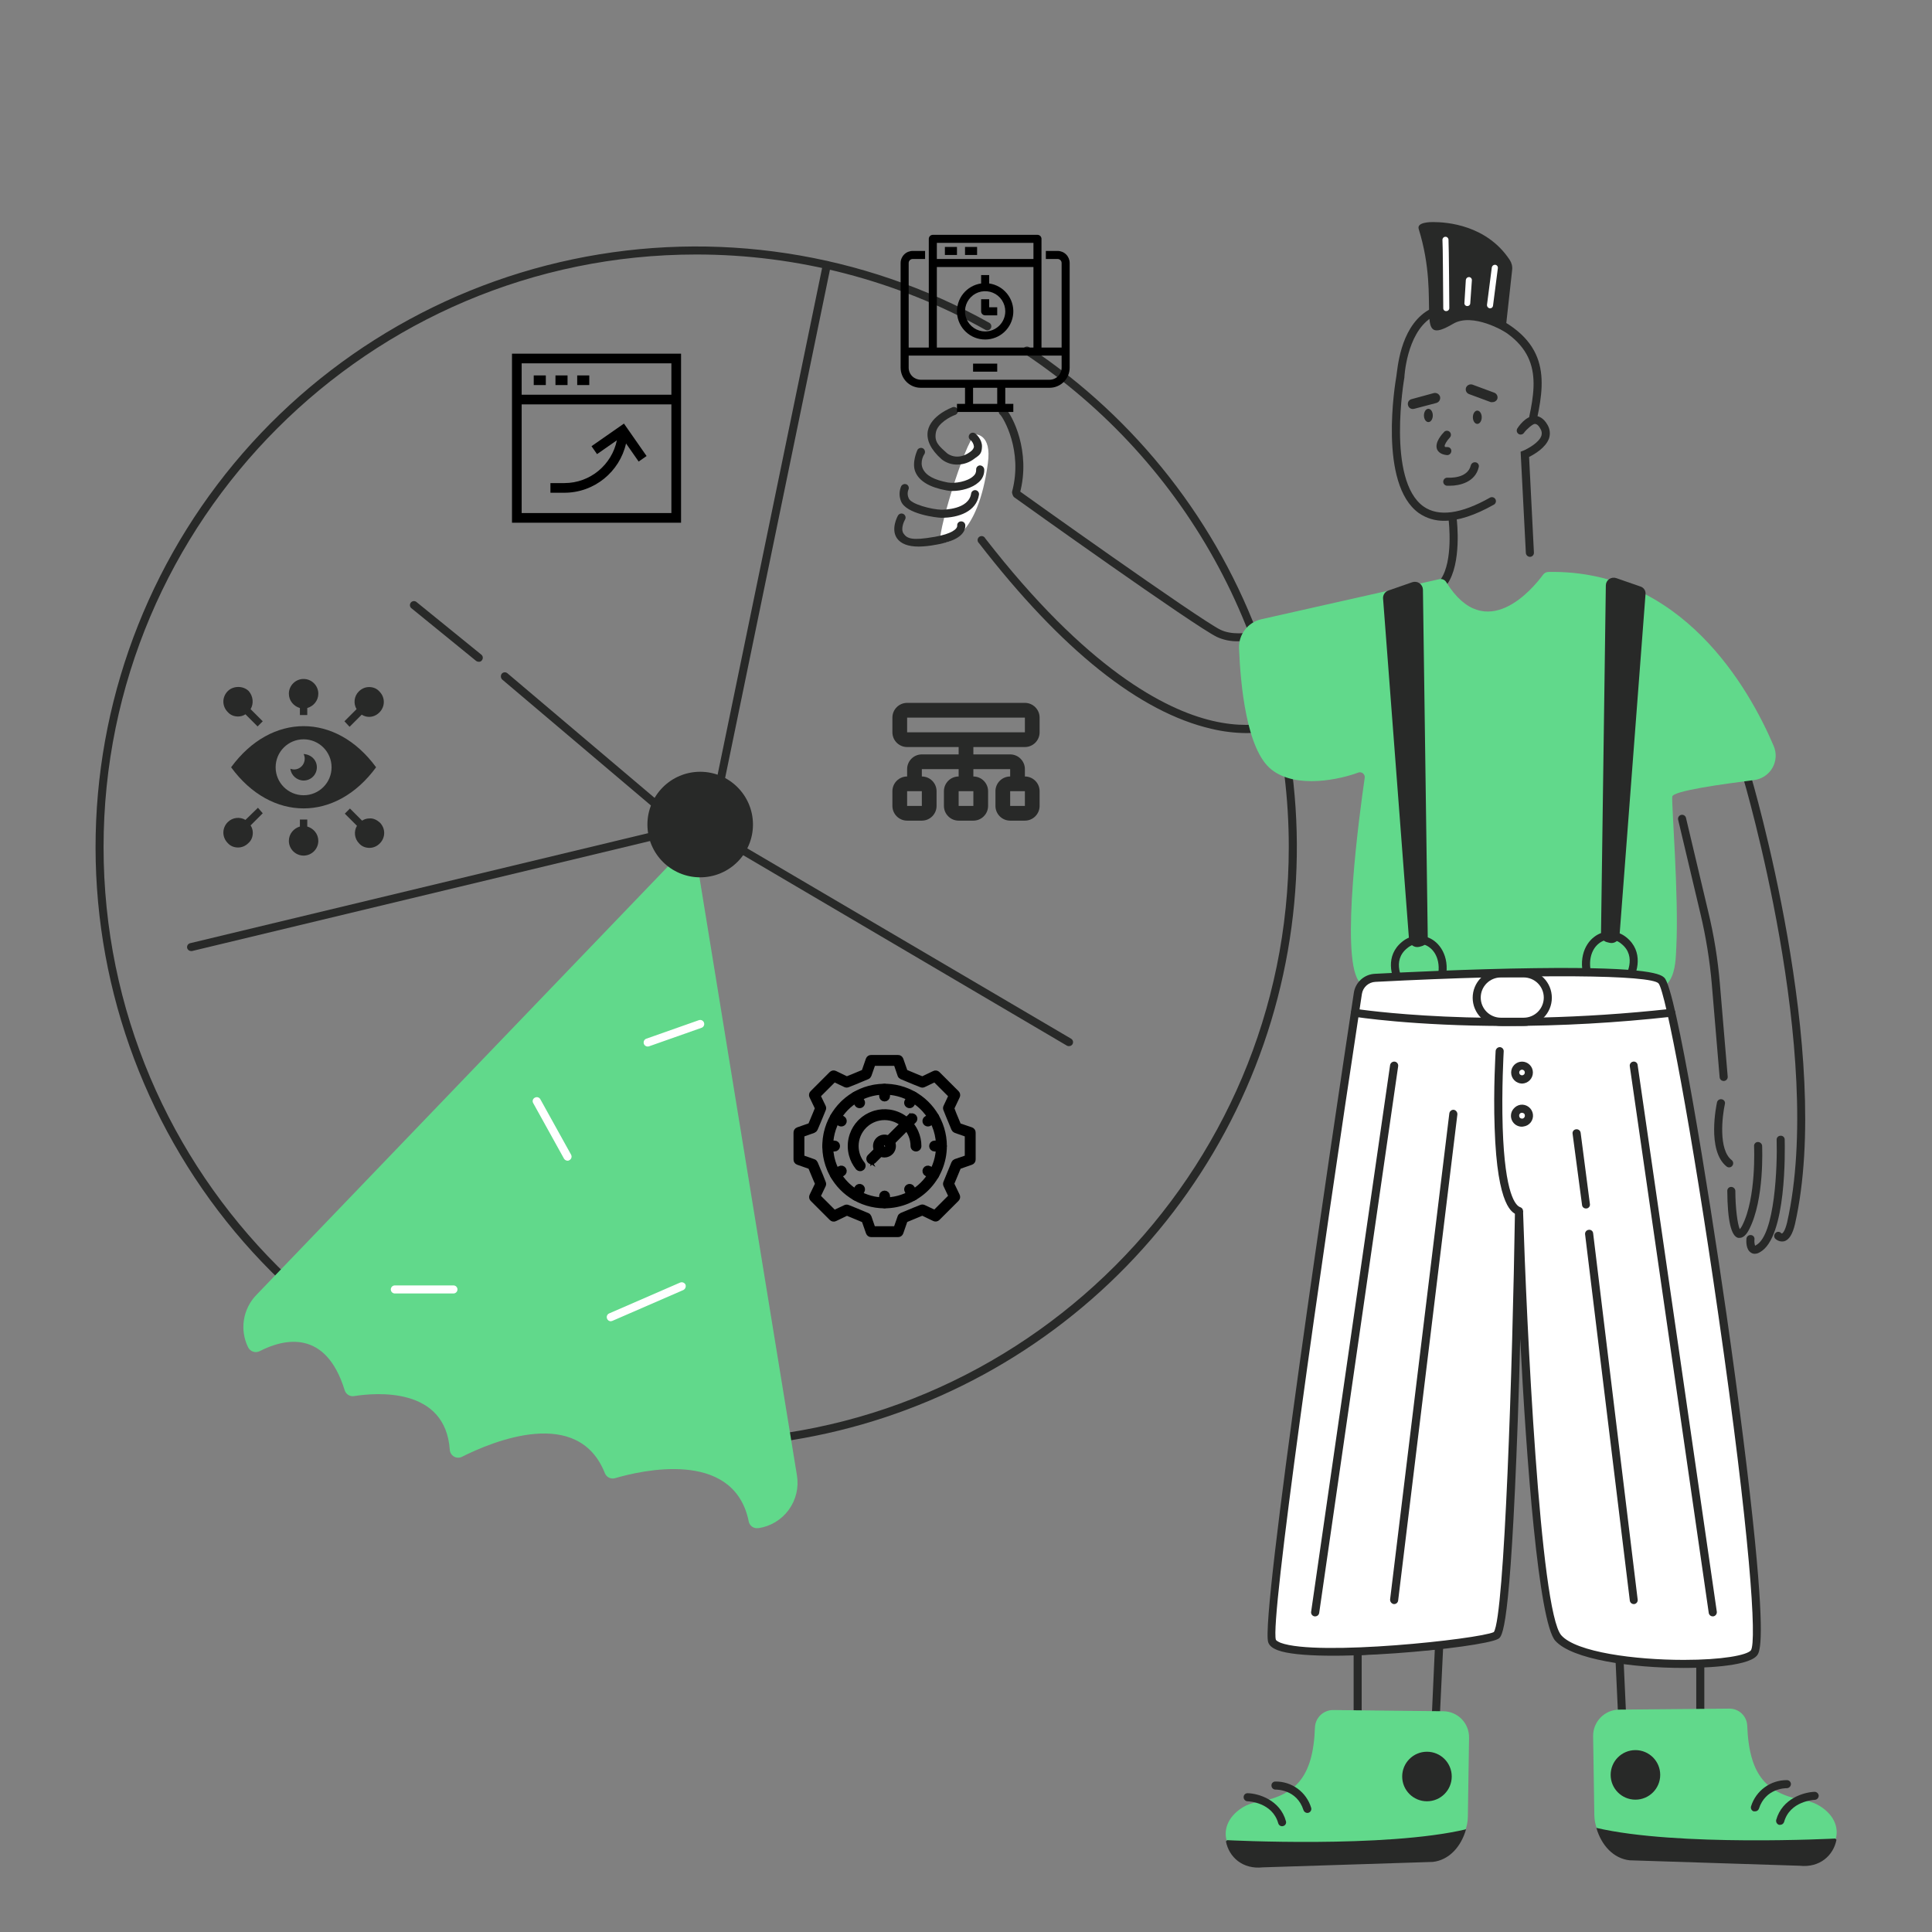 <svg width="350" height="350" viewBox="0 0 350 350" fill="none" xmlns="http://www.w3.org/2000/svg">
<rect x="0" y="0" width="350" height="350" fill="#808080" stroke="none"/>
<path d="M322.803 224.91C322.353 224.895 321.924 224.713 321.599 224.399C321.471 224.258 321.402 224.072 321.409 223.881C321.416 223.69 321.498 223.509 321.637 223.378C321.701 223.307 321.78 223.25 321.868 223.211C321.956 223.173 322.051 223.153 322.146 223.153C322.243 223.153 322.338 223.173 322.426 223.211C322.514 223.25 322.593 223.307 322.657 223.378C322.695 223.414 322.803 223.487 322.841 223.45C322.877 223.414 323.314 223.268 323.753 221.444C330.649 190.974 315.871 141.2 315.724 140.689C315.676 140.505 315.698 140.31 315.786 140.142C315.873 139.973 316.02 139.844 316.199 139.777C316.292 139.749 316.39 139.741 316.487 139.751C316.584 139.762 316.678 139.792 316.762 139.84C316.847 139.888 316.922 139.952 316.983 140.029C317.042 140.106 317.085 140.194 317.111 140.288C317.257 140.762 332.146 190.938 325.175 221.772C324.738 223.596 324.117 224.618 323.205 224.874L322.803 224.91Z" fill="#282928"/>
<path d="M261.571 106.096C261.43 106.099 261.29 106.061 261.17 105.986C261.017 105.87 260.913 105.7 260.879 105.511C260.845 105.322 260.884 105.127 260.988 104.965C263.322 101.644 262.447 94.382 262.447 94.309C262.425 94.117 262.477 93.923 262.592 93.767C262.707 93.612 262.876 93.505 263.067 93.47C263.263 93.458 263.456 93.518 263.611 93.639C263.767 93.76 263.872 93.933 263.907 94.127C263.943 94.419 264.819 102.045 262.192 105.804C262.118 105.897 262.024 105.972 261.915 106.023C261.808 106.074 261.69 106.099 261.571 106.096Z" fill="#282928"/>
<path d="M126.118 262.277C97.035 262.277 69.74 250.928 49.159 230.384C30.593 211.805 19.372 187.138 17.569 160.935C15.766 134.732 23.502 108.76 39.348 87.814C55.195 66.867 78.083 52.359 103.789 46.967C129.495 41.575 156.284 45.663 179.213 58.476C179.381 58.568 179.507 58.724 179.561 58.908C179.616 59.093 179.595 59.291 179.504 59.461C179.412 59.63 179.256 59.755 179.071 59.81C178.887 59.864 178.689 59.844 178.52 59.753C162.507 50.795 144.465 46.096 126.118 46.105C66.93 46.105 18.762 94.273 18.762 153.461C18.762 212.65 66.93 260.818 126.118 260.818C185.306 260.818 233.474 212.65 233.474 153.461C233.484 135.777 229.121 118.363 220.775 102.772C212.429 87.18 200.357 73.894 185.635 64.095C185.479 63.991 185.368 63.83 185.327 63.647C185.286 63.463 185.319 63.271 185.416 63.11C185.527 62.951 185.693 62.84 185.884 62.799C186.074 62.759 186.271 62.791 186.438 62.891C205.88 75.839 220.641 94.7 228.536 116.684C236.431 138.67 237.041 162.611 230.276 184.971C223.512 207.33 209.733 226.918 190.975 240.84C172.217 254.762 149.478 262.279 126.118 262.277Z" fill="#282928"/>
<path d="M260.767 312.416L245.223 312.27V298.477L261.497 297.271L260.767 312.416ZM246.682 310.811L259.38 310.956L259.929 298.841L246.682 299.826V310.811Z" fill="#282928"/>
<path d="M293.208 312.416L292.625 299.863L308.753 300.703V312.27L293.208 312.416ZM294.157 301.396L294.596 310.957L307.293 310.811V302.089L294.157 301.396Z" fill="#282928"/>
<path d="M261.646 94.346C260.006 94.373 258.399 93.888 257.048 92.959C249.676 87.705 252.742 69.459 252.96 68.182C253.18 66.905 253.581 59.643 258.362 56.432C260.806 54.826 263.835 54.68 267.448 55.957C280.511 60.701 280.11 68.036 278.468 75.736C278.451 75.828 278.415 75.915 278.363 75.993C278.311 76.071 278.244 76.137 278.165 76.189C278.087 76.24 277.999 76.275 277.907 76.291C277.815 76.307 277.719 76.304 277.628 76.283C277.441 76.247 277.275 76.14 277.165 75.983C277.057 75.826 277.012 75.632 277.045 75.444C278.614 68.109 278.906 61.687 266.937 57.344C263.799 56.213 261.208 56.322 259.165 57.636C254.822 60.555 254.421 68.218 254.421 68.291V68.364C254.384 68.547 251.173 86.975 257.887 91.755C260.588 93.653 264.638 93.142 269.93 90.15C270.099 90.058 270.297 90.038 270.481 90.093C270.667 90.147 270.822 90.273 270.914 90.442C271.005 90.611 271.026 90.81 270.971 90.994C270.917 91.179 270.792 91.334 270.623 91.427C267.193 93.361 264.164 94.346 261.646 94.346Z" fill="#282928"/>
<path d="M277.155 100.878C276.969 100.87 276.794 100.795 276.66 100.668C276.526 100.54 276.442 100.369 276.424 100.184L275.476 81.829L275.951 81.647C276.716 81.319 278.796 80.224 279.235 78.947C279.304 78.734 279.323 78.508 279.292 78.287C279.26 78.065 279.178 77.854 279.052 77.669C278.76 77.085 278.431 76.83 278.067 76.794C277.702 76.757 276.46 77.852 276.096 78.399C275.991 78.556 275.83 78.666 275.647 78.707C275.464 78.747 275.272 78.716 275.111 78.618C275.029 78.566 274.958 78.499 274.902 78.419C274.846 78.339 274.806 78.249 274.786 78.153C274.765 78.058 274.764 77.96 274.783 77.864C274.8 77.769 274.838 77.677 274.892 77.596C275.038 77.377 276.352 75.334 278.067 75.334H278.103C278.724 75.371 279.599 75.662 280.329 76.94C280.553 77.308 280.695 77.72 280.747 78.148C280.797 78.577 280.754 79.011 280.621 79.421C280 81.136 277.957 82.304 277.009 82.778L277.884 100.111C277.89 100.207 277.874 100.303 277.843 100.394C277.81 100.484 277.761 100.567 277.696 100.638C277.632 100.71 277.555 100.767 277.467 100.808C277.381 100.85 277.286 100.873 277.191 100.878H277.155Z" fill="#282928"/>
<path d="M225.811 132.807C223.684 132.791 221.566 132.534 219.498 132.041C206.47 129.048 192.312 117.736 177.351 98.397C177.268 98.326 177.204 98.238 177.16 98.139C177.117 98.04 177.095 97.933 177.098 97.825C177.101 97.716 177.128 97.61 177.177 97.514C177.225 97.418 177.295 97.333 177.381 97.267C177.467 97.201 177.566 97.154 177.671 97.131C177.777 97.108 177.887 97.109 177.992 97.133C178.097 97.157 178.196 97.204 178.28 97.272C178.365 97.339 178.434 97.424 178.481 97.521C196.8 121.13 210.959 128.537 219.644 130.581C228.949 132.771 234.021 129.414 234.094 129.377C234.259 129.271 234.458 129.234 234.651 129.275C234.842 129.316 235.009 129.431 235.116 129.596C235.222 129.76 235.258 129.961 235.218 130.152C235.177 130.343 235.061 130.511 234.897 130.618C234.751 130.727 231.613 132.807 225.811 132.807Z" fill="#282928"/>
<path d="M224.349 116.167C223.018 116.213 221.694 115.951 220.481 115.401C216.43 113.467 185.085 91.062 183.772 90.113C183.612 90.002 183.502 89.831 183.468 89.64C183.434 89.448 183.478 89.251 183.588 89.091C183.7 88.931 183.87 88.823 184.062 88.788C184.253 88.754 184.451 88.797 184.61 88.909C184.938 89.164 217.197 112.19 221.101 114.087C225.006 115.985 231.902 113.102 231.976 113.066C232.154 112.988 232.357 112.985 232.538 113.057C232.72 113.129 232.865 113.27 232.943 113.449C233.02 113.628 233.023 113.83 232.951 114.012C232.879 114.193 232.739 114.338 232.559 114.416C232.304 114.489 228.253 116.167 224.349 116.167Z" fill="#282928"/>
<path d="M312.258 195.828C312.076 195.829 311.901 195.761 311.766 195.64C311.631 195.518 311.546 195.352 311.529 195.171L310.105 178.239C309.733 173.973 309.05 169.742 308.061 165.576L304.011 148.498C303.968 148.31 304 148.112 304.103 147.947C304.206 147.783 304.37 147.666 304.558 147.623C304.747 147.579 304.945 147.613 305.11 147.715C305.274 147.818 305.391 147.981 305.434 148.17L309.485 165.248C310.506 169.482 311.201 173.789 311.565 178.129L312.988 195.025C312.998 195.121 312.989 195.217 312.961 195.31C312.933 195.402 312.888 195.488 312.827 195.563C312.765 195.637 312.691 195.699 312.606 195.745C312.52 195.79 312.427 195.818 312.331 195.828H312.258Z" fill="#282928"/>
<path d="M313.278 211.481C313.108 211.489 312.94 211.438 312.803 211.335C309.154 208.453 310.978 200.06 311.052 199.694C311.073 199.601 311.113 199.512 311.169 199.434C311.225 199.357 311.295 199.291 311.376 199.239C311.458 199.188 311.548 199.154 311.642 199.139C311.738 199.123 311.834 199.126 311.928 199.147C312.024 199.164 312.115 199.201 312.196 199.255C312.277 199.309 312.346 199.381 312.397 199.463C312.448 199.545 312.482 199.638 312.495 199.735C312.509 199.831 312.502 199.93 312.475 200.023C312 202.212 311.271 208.271 313.715 210.168C313.865 210.289 313.96 210.465 313.98 210.656C314.001 210.848 313.945 211.039 313.825 211.19C313.763 211.277 313.68 211.349 313.586 211.4C313.491 211.451 313.385 211.479 313.278 211.481Z" fill="#282928"/>
<path d="M258.764 76.466C259.207 76.466 259.566 75.926 259.566 75.261C259.566 74.596 259.207 74.057 258.764 74.057C258.32 74.057 257.961 74.596 257.961 75.261C257.961 75.926 258.32 76.466 258.764 76.466Z" fill="#282928"/>
<path d="M267.627 76.794C268.07 76.794 268.43 76.254 268.43 75.589C268.43 74.924 268.07 74.385 267.627 74.385C267.184 74.385 266.824 74.924 266.824 75.589C266.824 76.254 267.184 76.794 267.627 76.794Z" fill="#282928"/>
<path d="M255.952 74.093C255.749 74.098 255.549 74.031 255.389 73.904C255.229 73.778 255.119 73.6 255.077 73.4C255.044 73.285 255.035 73.164 255.051 73.046C255.066 72.927 255.106 72.813 255.168 72.711C255.229 72.608 255.311 72.519 255.408 72.449C255.506 72.38 255.616 72.331 255.733 72.305L259.747 71.21C259.984 71.154 260.233 71.191 260.444 71.313C260.654 71.435 260.81 71.634 260.878 71.867C260.934 72.104 260.898 72.354 260.776 72.564C260.653 72.775 260.455 72.93 260.222 72.999L256.207 74.057L255.952 74.093Z" fill="#282928"/>
<path d="M270.366 72.853H270.074L266.133 71.393C265.906 71.311 265.72 71.142 265.618 70.923C265.515 70.704 265.503 70.453 265.586 70.226C265.676 70.004 265.846 69.825 266.062 69.723C266.279 69.621 266.525 69.606 266.754 69.678L270.695 71.138C270.921 71.22 271.107 71.389 271.209 71.609C271.312 71.827 271.324 72.078 271.242 72.306C271.164 72.472 271.04 72.612 270.885 72.709C270.73 72.806 270.549 72.856 270.366 72.853Z" fill="#282928"/>
<path d="M262.193 82.45H262.157C260.952 82.34 260.514 81.793 260.332 81.391C259.857 80.151 261.244 78.618 261.682 78.18C261.822 78.075 261.996 78.023 262.172 78.036C262.347 78.049 262.511 78.124 262.636 78.248C262.76 78.372 262.836 78.537 262.847 78.712C262.86 78.888 262.809 79.061 262.704 79.202C262.083 79.859 261.646 80.625 261.718 80.844C261.792 81.063 261.828 80.954 262.229 80.99C262.327 80.989 262.423 81.01 262.513 81.049C262.601 81.088 262.682 81.146 262.747 81.218C262.812 81.29 262.863 81.376 262.892 81.469C262.922 81.561 262.933 81.659 262.922 81.756C262.905 81.941 262.822 82.112 262.688 82.24C262.553 82.367 262.377 82.442 262.193 82.45Z" fill="#282928"/>
<path d="M262.664 87.996H262.117C261.924 87.977 261.746 87.881 261.623 87.731C261.5 87.58 261.442 87.387 261.46 87.193C261.48 87 261.576 86.822 261.726 86.699C261.877 86.576 262.069 86.517 262.263 86.537C262.409 86.537 265.876 86.792 266.46 84.274C266.519 84.089 266.646 83.934 266.815 83.839C266.985 83.744 267.184 83.717 267.372 83.763C267.465 83.784 267.553 83.824 267.629 83.88C267.706 83.936 267.77 84.008 267.818 84.09C267.865 84.172 267.897 84.263 267.907 84.358C267.919 84.452 267.911 84.548 267.883 84.639C267.262 87.339 264.453 87.996 262.664 87.996Z" fill="#282928"/>
<path d="M295.252 179.223C303.644 181.339 303.498 175.136 303.681 171.56C304.155 162.328 302.769 145.323 302.951 144.301C303.134 143.28 311.819 142.075 317.803 141.31C318.489 141.22 319.144 140.973 319.717 140.586C320.29 140.2 320.766 139.686 321.106 139.084C321.446 138.482 321.641 137.809 321.676 137.118C321.711 136.428 321.584 135.739 321.306 135.105C316.854 124.67 304.666 103.14 280.509 103.614C280.326 103.616 280.144 103.659 279.981 103.741C279.816 103.824 279.673 103.942 279.561 104.089C277.772 106.534 269.161 117.007 262.008 105.475C261.882 105.259 261.691 105.089 261.46 104.991C261.23 104.892 260.974 104.87 260.732 104.928L228.473 112.19C227.309 112.458 226.274 113.121 225.543 114.065C224.811 115.009 224.428 116.177 224.459 117.371C224.714 123.867 225.772 135.8 230.334 139.412C234.896 143.025 242.96 141.127 246.062 139.959C246.204 139.907 246.358 139.892 246.508 139.918C246.657 139.942 246.797 140.007 246.915 140.102C247.033 140.198 247.124 140.322 247.178 140.464C247.234 140.605 247.252 140.758 247.23 140.908C246.281 147.403 242.85 172.91 246.098 177.654C249.346 182.399 282.809 176.085 295.252 179.223Z" fill="#61D98B"/>
<path d="M260.548 179.662H260.257C260.168 179.626 260.088 179.573 260.021 179.504C259.953 179.437 259.902 179.356 259.867 179.266C259.833 179.178 259.818 179.082 259.822 178.987C259.826 178.892 259.849 178.798 259.891 178.712C261.388 175.136 260.366 172.692 259.016 171.67C258.438 171.208 257.717 170.963 256.977 170.976C256.239 170.99 255.527 171.261 254.966 171.742C251.973 174.078 254.236 177.727 254.345 177.909C254.443 178.07 254.475 178.263 254.434 178.446C254.393 178.63 254.282 178.79 254.126 178.895C253.96 178.994 253.762 179.027 253.573 178.986C253.383 178.947 253.216 178.835 253.105 178.676C252.047 176.997 250.842 173.13 254.054 170.575C254.874 169.901 255.898 169.527 256.96 169.514C258.021 169.5 259.055 169.849 259.891 170.502C261.644 171.852 263.066 174.954 261.205 179.26C261.153 179.388 261.06 179.495 260.941 179.567C260.824 179.64 260.686 179.672 260.548 179.662Z" fill="#282928"/>
<path d="M288.137 178.931C287.992 178.931 287.85 178.89 287.728 178.813C287.605 178.735 287.506 178.624 287.444 178.494C285.619 174.188 287.007 171.085 288.794 169.736C289.632 169.082 290.665 168.735 291.727 168.747C292.787 168.76 293.813 169.135 294.633 169.809C297.808 172.363 296.64 176.232 295.545 177.909C295.499 178.003 295.435 178.085 295.354 178.151C295.274 178.217 295.18 178.265 295.08 178.292C294.98 178.319 294.875 178.325 294.772 178.307C294.669 178.291 294.572 178.252 294.486 178.194C294.4 178.137 294.326 178.061 294.271 177.973C294.217 177.885 294.18 177.787 294.168 177.683C294.154 177.58 294.162 177.475 294.192 177.376C294.221 177.277 294.273 177.185 294.341 177.107C294.414 176.961 296.676 173.311 293.721 170.977C293.16 170.494 292.448 170.223 291.708 170.209C290.969 170.196 290.248 170.441 289.67 170.903C288.32 171.925 287.298 174.37 288.794 177.909C288.871 178.089 288.876 178.292 288.808 178.475C288.739 178.658 288.605 178.808 288.43 178.895L288.137 178.931Z" fill="#282928"/>
<path d="M245.988 179.954C246.106 179.194 246.483 178.5 247.056 177.988C247.627 177.476 248.36 177.177 249.127 177.144C259.782 176.596 298.171 174.809 301.017 177.654C303.863 180.501 321.562 295.155 317.694 299.461C314.92 302.6 287.187 302.234 282.297 296.762C277.408 291.288 275.182 219.364 275.182 219.364C275.182 219.364 273.978 294.644 271.022 296.287C268.066 297.928 231.903 301.432 230.444 297.309C228.984 293.185 243.361 197.323 245.988 179.954Z" fill="white"/>
<path d="M305.033 302.162H304.996C295.618 302.162 284.78 300.629 281.752 297.235C278.723 293.842 276.497 264.284 275.402 242.536C275.293 247.206 275.146 252.205 274.964 257.242C273.577 295.702 272.155 296.506 271.388 296.908C268.432 298.549 238.218 301.505 231.467 298.95C230.519 298.585 229.97 298.148 229.752 297.527C228.255 293.258 241.246 206.373 245.261 179.844C245.403 178.918 245.864 178.068 246.562 177.443C247.26 176.817 248.155 176.454 249.092 176.414C253.945 176.158 266.535 175.538 277.993 175.392C299.486 175.1 300.946 176.596 301.529 177.144C303.645 179.261 309.411 214.766 312.769 238.084C315.031 253.848 316.856 268.371 317.914 279.026C319.812 298.221 318.716 299.425 318.243 299.972C316.418 302.016 307.733 302.162 305.033 302.162ZM275.913 219.364C276.533 239.288 278.979 291.908 282.846 296.251C285.547 299.316 296.238 300.703 304.996 300.703H305.069C312.002 300.703 316.418 299.863 317.185 298.987C318.315 297.419 317.001 277.75 311.309 238.302C306.42 204.256 301.748 179.734 300.471 178.165C299.195 176.596 278.175 176.378 249.166 177.873C248.567 177.9 247.998 178.132 247.552 178.531C247.106 178.93 246.812 179.472 246.72 180.063C238.838 231.989 230.044 293.805 231.138 297.053C231.176 297.163 231.394 297.345 231.978 297.601C238.656 300.118 267.921 296.944 270.622 295.666C272.556 292.747 274.016 247.426 274.453 219.364H275.913Z" fill="#282928"/>
<path d="M184.065 89.894H183.881C183.788 89.869 183.699 89.825 183.622 89.765C183.545 89.705 183.481 89.63 183.433 89.546C183.387 89.46 183.356 89.367 183.346 89.27C183.334 89.173 183.344 89.075 183.372 88.982C185.305 81.611 181.765 75.699 181.218 75.151C181.134 75.089 181.065 75.009 181.015 74.917C180.965 74.825 180.936 74.724 180.927 74.619C180.92 74.515 180.936 74.41 180.972 74.312C181.009 74.215 181.066 74.126 181.14 74.052C181.213 73.978 181.303 73.921 181.401 73.884C181.499 73.847 181.603 73.832 181.708 73.84C181.812 73.847 181.913 73.877 182.005 73.927C182.098 73.977 182.177 74.046 182.24 74.13C183.334 75.188 186.802 81.72 184.758 89.347C184.724 89.504 184.636 89.645 184.509 89.745C184.383 89.845 184.226 89.897 184.065 89.894Z" fill="#282928"/>
<path d="M275.183 220.094H274.964C274.052 219.801 271.242 218.889 270.768 204.33C270.512 197.323 270.95 190.463 270.95 190.389C270.968 190.199 271.057 190.023 271.199 189.895C271.34 189.766 271.525 189.695 271.716 189.696C271.813 189.701 271.906 189.724 271.993 189.765C272.08 189.807 272.158 189.864 272.222 189.935C272.287 190.007 272.337 190.091 272.368 190.18C272.401 190.271 272.415 190.367 272.41 190.463C272.41 190.535 272.009 197.359 272.227 204.292C272.628 216.517 274.599 218.451 275.439 218.707C275.615 218.773 275.76 218.905 275.841 219.074C275.923 219.245 275.936 219.439 275.876 219.619C275.834 219.766 275.742 219.894 275.615 219.982C275.489 220.068 275.336 220.108 275.183 220.094Z" fill="#282928"/>
<path d="M275.728 196.3C275.202 196.291 274.702 196.075 274.333 195.701C273.964 195.325 273.758 194.82 273.758 194.294C273.758 193.771 273.965 193.271 274.335 192.901C274.704 192.531 275.206 192.323 275.728 192.323C276.251 192.323 276.751 192.531 277.121 192.901C277.491 193.271 277.699 193.771 277.699 194.294C277.699 194.82 277.492 195.325 277.124 195.701C276.755 196.075 276.254 196.291 275.728 196.3ZM275.728 193.783C275.593 193.783 275.462 193.836 275.367 193.932C275.271 194.029 275.217 194.158 275.217 194.294C275.217 194.429 275.271 194.56 275.367 194.655C275.462 194.751 275.593 194.805 275.728 194.805C275.864 194.805 275.993 194.751 276.09 194.655C276.186 194.56 276.239 194.429 276.239 194.294C276.239 194.158 276.186 194.029 276.09 193.932C275.993 193.836 275.864 193.783 275.728 193.783Z" fill="#282928"/>
<path d="M275.732 204.112C275.356 204.119 274.986 204.018 274.665 203.824C274.346 203.628 274.088 203.344 273.922 203.007C273.758 202.67 273.692 202.292 273.736 201.918C273.778 201.545 273.926 201.193 274.163 200.901C274.486 200.486 274.956 200.212 275.476 200.135C275.998 200.072 276.523 200.216 276.939 200.537C277.356 200.858 277.63 201.329 277.702 201.85C277.738 202.109 277.722 202.372 277.654 202.624C277.588 202.877 277.471 203.114 277.311 203.322C277.152 203.528 276.952 203.702 276.725 203.832C276.497 203.961 276.246 204.044 275.987 204.076L275.732 204.112ZM275.732 201.594H275.658C275.593 201.595 275.529 201.613 275.472 201.644C275.414 201.676 275.365 201.721 275.33 201.776C275.28 201.829 275.244 201.893 275.224 201.963C275.206 202.033 275.204 202.107 275.221 202.177C275.224 202.247 275.243 202.316 275.274 202.379C275.306 202.442 275.349 202.497 275.403 202.543C275.524 202.617 275.663 202.656 275.804 202.652C275.944 202.625 276.067 202.546 276.148 202.431C276.23 202.314 276.264 202.172 276.243 202.032C276.238 201.967 276.219 201.903 276.188 201.847C276.156 201.79 276.113 201.741 276.06 201.704C275.964 201.635 275.85 201.596 275.732 201.594Z" fill="#282928"/>
<path d="M272.959 185.865C256.027 185.865 245.518 184.222 245.372 184.186C245.275 184.173 245.183 184.14 245.099 184.09C245.015 184.041 244.943 183.975 244.884 183.896C244.827 183.818 244.785 183.73 244.763 183.635C244.74 183.541 244.736 183.443 244.751 183.347C244.786 183.159 244.895 182.992 245.051 182.883C245.209 182.774 245.402 182.731 245.59 182.762C245.81 182.799 269.31 186.448 302.698 182.762C302.793 182.747 302.889 182.751 302.981 182.774C303.073 182.797 303.159 182.841 303.235 182.898C303.311 182.956 303.373 183.03 303.418 183.112C303.465 183.196 303.493 183.289 303.501 183.383C303.512 183.479 303.502 183.576 303.475 183.668C303.447 183.761 303.402 183.846 303.34 183.921C303.279 183.996 303.205 184.057 303.12 184.103C303.034 184.148 302.941 184.176 302.844 184.186C292.921 185.291 282.944 185.851 272.959 185.865Z" fill="#282928"/>
<path d="M276.021 185.865H271.898C270.542 185.865 269.244 185.327 268.285 184.368C267.327 183.41 266.789 182.111 266.789 180.756C266.789 179.402 267.327 178.102 268.285 177.144C269.244 176.185 270.542 175.647 271.898 175.647H276.021C277.375 175.647 278.675 176.185 279.633 177.144C280.592 178.102 281.13 179.402 281.13 180.756C281.13 182.111 280.592 183.41 279.633 184.368C278.675 185.327 277.375 185.865 276.021 185.865ZM271.898 177.071C270.93 177.071 270.002 177.455 269.317 178.139C268.632 178.824 268.249 179.752 268.249 180.72C268.249 181.687 268.632 182.616 269.317 183.3C270.002 183.984 270.93 184.368 271.898 184.368H276.021C276.989 184.368 277.917 183.984 278.602 183.3C279.285 182.616 279.67 181.687 279.67 180.72C279.67 179.752 279.285 178.824 278.602 178.139C277.917 177.455 276.989 177.071 276.021 177.071H271.898Z" fill="#282928"/>
<path d="M295.983 290.594C295.802 290.595 295.626 290.529 295.492 290.407C295.357 290.286 295.271 290.118 295.254 289.937L287.153 223.597C287.142 223.501 287.151 223.404 287.179 223.312C287.206 223.219 287.253 223.134 287.314 223.059C287.374 222.984 287.45 222.923 287.535 222.877C287.62 222.832 287.714 222.804 287.809 222.794C287.903 222.779 288 222.783 288.092 222.806C288.184 222.829 288.27 222.871 288.346 222.93C288.421 222.988 288.484 223.061 288.529 223.144C288.575 223.228 288.603 223.32 288.612 223.415L296.676 289.755C296.692 289.851 296.688 289.949 296.666 290.043C296.642 290.138 296.6 290.228 296.543 290.306C296.485 290.384 296.412 290.449 296.328 290.499C296.246 290.548 296.152 290.581 296.057 290.594H295.983Z" fill="#282928"/>
<path d="M310.286 292.818C310.109 292.821 309.939 292.759 309.805 292.646C309.671 292.531 309.582 292.373 309.556 292.199L295.252 193.162C295.236 193.066 295.24 192.968 295.262 192.874C295.286 192.779 295.328 192.691 295.385 192.612C295.443 192.534 295.516 192.468 295.6 192.419C295.682 192.369 295.776 192.336 295.871 192.323C295.966 192.308 296.062 192.311 296.154 192.335C296.246 192.358 296.332 192.4 296.408 192.458C296.484 192.517 296.546 192.59 296.591 192.673C296.638 192.757 296.666 192.849 296.674 192.944L311.016 291.979C311.037 292.172 310.986 292.366 310.87 292.521C310.756 292.677 310.585 292.783 310.395 292.818H310.286Z" fill="#282928"/>
<path d="M252.559 290.594H252.487C252.293 290.558 252.12 290.452 251.999 290.299C251.878 290.143 251.817 289.95 251.83 289.754L262.559 201.702C262.585 201.512 262.682 201.338 262.832 201.217C262.98 201.096 263.169 201.034 263.361 201.045C263.554 201.08 263.728 201.185 263.849 201.339C263.97 201.495 264.03 201.688 264.018 201.884L253.289 289.937C253.271 290.116 253.187 290.284 253.051 290.406C252.916 290.527 252.741 290.594 252.559 290.594Z" fill="#282928"/>
<path d="M238.254 292.82H238.145C238.049 292.806 237.956 292.773 237.872 292.724C237.788 292.674 237.716 292.609 237.658 292.53C237.601 292.452 237.559 292.362 237.536 292.268C237.513 292.175 237.51 292.075 237.525 291.98L251.829 192.944C251.864 192.753 251.972 192.583 252.127 192.469C252.282 192.353 252.476 192.302 252.668 192.323C252.765 192.337 252.857 192.368 252.941 192.419C253.025 192.469 253.097 192.534 253.155 192.612C253.213 192.69 253.255 192.779 253.277 192.874C253.3 192.968 253.304 193.066 253.289 193.163L238.984 292.199C238.957 292.373 238.87 292.532 238.736 292.646C238.602 292.759 238.43 292.821 238.254 292.82Z" fill="#282928"/>
<path d="M257.522 171.415C257.844 171.34 258.131 171.159 258.336 170.9C258.542 170.643 258.654 170.322 258.654 169.992L257.778 106.826C257.773 106.596 257.715 106.371 257.606 106.168C257.498 105.965 257.342 105.791 257.153 105.659C256.966 105.528 256.749 105.442 256.521 105.411C256.294 105.379 256.061 105.401 255.843 105.476L251.538 106.972C251.24 107.068 250.982 107.259 250.804 107.517C250.626 107.774 250.537 108.083 250.552 108.395L255.26 170.211C255.28 170.427 255.346 170.636 255.454 170.823C255.562 171.01 255.71 171.172 255.888 171.297C256.064 171.422 256.266 171.507 256.479 171.547C256.693 171.585 256.911 171.578 257.121 171.525L257.522 171.415Z" fill="#282928"/>
<path d="M291.13 170.684C290.812 170.61 290.529 170.427 290.33 170.168C290.13 169.909 290.026 169.589 290.036 169.262L290.911 106.059C290.914 105.83 290.971 105.604 291.08 105.402C291.188 105.199 291.345 105.026 291.535 104.897C291.725 104.768 291.943 104.686 292.172 104.66C292.399 104.634 292.63 104.663 292.845 104.746L297.151 106.242C297.453 106.327 297.715 106.517 297.889 106.778C298.064 107.039 298.138 107.354 298.1 107.665L293.392 169.48C293.378 169.695 293.316 169.903 293.213 170.091C293.108 170.278 292.964 170.441 292.789 170.567C292.615 170.691 292.416 170.778 292.205 170.816C291.993 170.856 291.776 170.849 291.569 170.794L291.13 170.684Z" fill="#282928"/>
<path d="M287.297 218.927C287.125 218.927 286.958 218.865 286.83 218.75C286.703 218.636 286.621 218.477 286.604 218.307L284.889 205.389C284.872 205.295 284.877 205.199 284.9 205.107C284.924 205.015 284.966 204.927 285.024 204.853C285.082 204.777 285.155 204.715 285.239 204.668C285.321 204.623 285.414 204.595 285.508 204.585C285.605 204.57 285.703 204.574 285.797 204.597C285.892 204.62 285.981 204.661 286.059 204.72C286.137 204.777 286.202 204.85 286.252 204.934C286.301 205.017 286.334 205.11 286.348 205.206L288.027 218.125C288.042 218.218 288.037 218.314 288.014 218.407C287.991 218.499 287.949 218.585 287.89 218.66C287.832 218.736 287.76 218.798 287.676 218.844C287.593 218.89 287.501 218.918 287.406 218.927H287.297Z" fill="#282928"/>
<path d="M315.141 224.253H314.885C313.608 223.961 312.951 221.078 312.915 215.751C312.91 215.657 312.924 215.562 312.957 215.473C312.99 215.386 313.04 215.304 313.105 215.237C313.169 215.168 313.247 215.114 313.334 215.077C313.421 215.039 313.515 215.021 313.608 215.021H313.645C313.83 215.029 314.006 215.104 314.14 215.231C314.274 215.358 314.357 215.529 314.374 215.714C314.374 218.852 314.776 221.808 315.177 222.683C315.35 222.483 315.497 222.262 315.616 222.027C318.206 216.955 317.768 207.722 317.768 207.65C317.758 207.553 317.768 207.455 317.799 207.362C317.829 207.269 317.878 207.184 317.943 207.112C318.009 207.04 318.089 206.981 318.178 206.942C318.268 206.903 318.364 206.883 318.461 206.883C318.653 206.882 318.837 206.953 318.979 207.082C319.122 207.21 319.21 207.386 319.228 207.576C319.228 207.978 319.666 217.247 316.892 222.683C316.674 223.085 316.089 224.253 315.141 224.253Z" fill="#282928"/>
<path d="M317.878 227.136C317.63 227.136 317.388 227.06 317.185 226.918C316.273 226.333 316.345 224.837 316.382 224.399C316.391 224.303 316.419 224.21 316.464 224.125C316.51 224.039 316.572 223.965 316.646 223.903C316.721 223.842 316.807 223.797 316.9 223.769C316.992 223.742 317.089 223.733 317.185 223.742C317.28 223.747 317.372 223.771 317.457 223.812C317.541 223.854 317.617 223.912 317.679 223.983C317.741 224.056 317.786 224.139 317.814 224.23C317.842 224.319 317.852 224.415 317.842 224.508C317.793 224.902 317.831 225.299 317.951 225.676L318.134 225.567C321.564 223.706 322.001 211.154 321.856 206.482C321.851 206.388 321.865 206.295 321.898 206.206C321.93 206.117 321.98 206.037 322.046 205.968C322.11 205.9 322.188 205.845 322.276 205.808C322.362 205.772 322.455 205.752 322.549 205.752C322.647 205.743 322.745 205.752 322.837 205.782C322.93 205.813 323.015 205.863 323.088 205.928C323.16 205.994 323.217 206.073 323.257 206.163C323.296 206.251 323.316 206.348 323.315 206.446C323.352 208.271 323.68 224.217 318.827 226.844C318.546 227.031 318.216 227.132 317.878 227.136Z" fill="#282928"/>
<path d="M137.427 276.837H137.325C136.94 276.887 136.551 276.789 136.236 276.563C135.922 276.335 135.705 275.997 135.631 275.617C135.597 275.38 135.53 275.176 135.495 274.974C132.412 262.641 116.25 266.367 111.405 267.791C111.041 267.891 110.652 267.854 110.314 267.685C109.976 267.516 109.713 267.227 109.575 266.875C104.764 254.712 89.381 261.048 83.655 263.928C83.432 264.033 83.187 264.081 82.942 264.072C82.696 264.061 82.456 263.991 82.243 263.868C82.03 263.744 81.85 263.572 81.718 263.364C81.586 263.156 81.507 262.919 81.486 262.674C80.707 251.255 68.238 252.272 64.138 252.916C63.777 252.973 63.407 252.899 63.096 252.706C62.785 252.513 62.553 252.215 62.444 251.865C59.022 240.718 51.432 242.514 47.028 244.784C46.663 244.962 46.242 244.992 45.856 244.865C45.47 244.738 45.149 244.466 44.961 244.107C44.196 242.567 43.926 240.83 44.187 239.132C44.447 237.434 45.227 235.857 46.418 234.619L121.434 156.519C121.824 156.115 122.318 155.828 122.862 155.689C123.406 155.551 123.978 155.568 124.513 155.737C125.048 155.906 125.526 156.221 125.892 156.646C126.258 157.071 126.498 157.591 126.584 158.146L144.373 267.282C144.552 268.367 144.513 269.475 144.259 270.544C144.006 271.613 143.543 272.622 142.896 273.511C142.251 274.4 141.434 275.151 140.495 275.722C139.557 276.293 138.513 276.672 137.427 276.837Z" fill="#61D98B"/>
<path d="M102.837 210.278C102.706 210.276 102.578 210.241 102.463 210.177C102.349 210.114 102.252 210.023 102.18 209.913L96.597 199.841C96.547 199.758 96.514 199.666 96.502 199.571C96.489 199.475 96.497 199.377 96.525 199.285C96.552 199.191 96.599 199.105 96.662 199.032C96.724 198.958 96.802 198.899 96.889 198.857C97.054 198.762 97.25 198.736 97.434 198.784C97.618 198.832 97.776 198.95 97.874 199.112L103.457 209.184C103.549 209.353 103.569 209.551 103.514 209.736C103.46 209.92 103.334 210.076 103.166 210.169C103.07 210.237 102.955 210.276 102.837 210.278Z" fill="white"/>
<path d="M117.361 189.586C117.185 189.593 117.012 189.537 116.875 189.426C116.737 189.316 116.644 189.159 116.613 188.987C116.582 188.813 116.615 188.634 116.705 188.483C116.795 188.331 116.938 188.218 117.106 188.163L126.629 184.806C126.813 184.749 127.013 184.767 127.183 184.855C127.355 184.944 127.483 185.097 127.541 185.281C127.601 185.46 127.588 185.655 127.506 185.825C127.425 185.995 127.28 186.127 127.104 186.192L117.579 189.55L117.361 189.586Z" fill="white"/>
<path d="M110.647 239.361C110.507 239.358 110.371 239.316 110.254 239.238C110.138 239.161 110.046 239.052 109.99 238.923C109.948 238.835 109.923 238.739 109.919 238.641C109.914 238.543 109.929 238.445 109.963 238.353C109.997 238.261 110.05 238.177 110.117 238.105C110.184 238.034 110.265 237.977 110.355 237.939L123.2 232.355C123.379 232.279 123.582 232.274 123.765 232.342C123.947 232.41 124.098 232.545 124.185 232.72C124.25 232.904 124.245 233.107 124.171 233.288C124.097 233.47 123.959 233.618 123.784 233.705L110.939 239.288L110.647 239.361Z" fill="white"/>
<path d="M82.146 234.325H71.527C71.333 234.325 71.148 234.248 71.011 234.111C70.874 233.975 70.797 233.788 70.797 233.594C70.797 233.402 70.874 233.215 71.011 233.079C71.148 232.942 71.333 232.865 71.527 232.865H82.146C82.339 232.865 82.525 232.942 82.662 233.079C82.799 233.215 82.875 233.402 82.875 233.594C82.875 233.788 82.799 233.975 82.662 234.111C82.525 234.248 82.339 234.325 82.146 234.325Z" fill="white"/>
<path d="M123.125 150.104C122.953 150.092 122.787 150.027 122.65 149.921L90.976 123.101C90.838 122.963 90.754 122.78 90.74 122.585C90.727 122.39 90.785 122.198 90.903 122.043C91.03 121.899 91.208 121.81 91.399 121.796C91.59 121.782 91.779 121.845 91.925 121.969L123.599 148.791C123.675 148.85 123.738 148.925 123.782 149.01C123.828 149.095 123.854 149.189 123.861 149.285C123.868 149.381 123.854 149.478 123.822 149.569C123.79 149.659 123.739 149.742 123.672 149.812C123.609 149.9 123.528 149.971 123.433 150.023C123.338 150.073 123.233 150.101 123.125 150.104Z" fill="#282928"/>
<path d="M86.743 119.889C86.574 119.892 86.408 119.841 86.269 119.743L74.482 110.146C74.352 110.019 74.274 109.849 74.263 109.667C74.252 109.486 74.309 109.307 74.423 109.165C74.537 109.024 74.7 108.93 74.88 108.902C75.059 108.874 75.243 108.915 75.395 109.015L87.218 118.612C87.361 118.738 87.45 118.917 87.463 119.108C87.477 119.3 87.415 119.487 87.291 119.633C87.229 119.72 87.146 119.788 87.05 119.833C86.954 119.877 86.849 119.897 86.743 119.889Z" fill="#282928"/>
<path d="M266.133 314.788L265.914 329.129C265.895 330.922 265.214 332.644 264.002 333.965C262.788 335.285 261.131 336.11 259.346 336.281L228.802 337.047C222.198 337.704 219.461 330.99 225.08 327.45C225.861 326.967 226.729 326.645 227.635 326.502C234.605 325.298 237.889 322.123 238.217 312.927C238.254 312.082 238.617 311.284 239.23 310.698C239.841 310.113 240.655 309.788 241.501 309.789L261.462 310.007C262.084 310.012 262.697 310.14 263.269 310.383C263.841 310.627 264.359 310.98 264.793 311.425C265.228 311.869 265.57 312.395 265.8 312.973C266.029 313.549 266.143 314.166 266.133 314.788Z" fill="#61D98B"/>
<path d="M265.588 331.391C264.676 334.603 262.486 336.975 259.567 337.303L228.768 338.288C225.119 338.69 222.638 336.428 222.09 333.581L222.309 333.362C222.309 333.362 250.954 334.858 265.588 331.391Z" fill="#282928"/>
<path d="M236.833 328.435C236.679 328.429 236.531 328.376 236.407 328.285C236.283 328.194 236.19 328.068 236.139 327.924C234.935 324.129 231.213 324.202 231.067 324.202C230.873 324.202 230.688 324.125 230.55 323.987C230.414 323.851 230.337 323.666 230.337 323.472C230.332 323.377 230.346 323.284 230.379 323.195C230.411 323.107 230.462 323.026 230.527 322.957C230.591 322.89 230.669 322.835 230.757 322.797C230.843 322.761 230.936 322.742 231.03 322.742C232.481 322.719 233.9 323.171 235.072 324.026C236.245 324.882 237.106 326.097 237.526 327.486C237.583 327.669 237.565 327.869 237.477 328.039C237.388 328.211 237.235 328.339 237.051 328.399L236.833 328.435Z" fill="#282928"/>
<path d="M232.267 330.842C232.112 330.842 231.962 330.792 231.837 330.7C231.712 330.608 231.62 330.479 231.574 330.331C230.516 326.5 226.173 326.318 225.991 326.318C225.895 326.313 225.801 326.289 225.714 326.248C225.628 326.207 225.55 326.149 225.486 326.078C225.42 326.006 225.371 325.924 225.339 325.834C225.307 325.743 225.293 325.647 225.298 325.551C225.298 325.457 225.316 325.364 225.354 325.277C225.391 325.191 225.445 325.113 225.514 325.047C225.581 324.982 225.663 324.932 225.75 324.899C225.839 324.867 225.934 324.853 226.027 324.857C227.961 324.895 231.902 326.062 232.96 329.93C232.988 330.021 232.997 330.117 232.985 330.211C232.974 330.306 232.943 330.397 232.895 330.479C232.847 330.561 232.783 330.632 232.706 330.688C232.63 330.746 232.543 330.785 232.449 330.806L232.267 330.842Z" fill="#282928"/>
<path d="M258.508 326.319C260.986 326.319 262.996 324.309 262.996 321.83C262.996 319.352 260.986 317.342 258.508 317.342C256.029 317.342 254.02 319.352 254.02 321.83C254.02 324.309 256.029 326.319 258.508 326.319Z" fill="#282928"/>
<path d="M288.61 314.533L288.829 328.837C288.857 330.633 289.546 332.356 290.765 333.675C291.983 334.995 293.645 335.819 295.434 335.989L325.977 336.792C332.582 337.412 335.319 330.698 329.699 327.195C328.918 326.706 328.052 326.371 327.144 326.21C320.138 325.006 316.89 321.83 316.526 312.634C316.497 311.796 316.141 311.001 315.534 310.421C314.926 309.843 314.117 309.523 313.278 309.533L293.281 309.715C292.658 309.725 292.042 309.858 291.471 310.104C290.899 310.351 290.381 310.709 289.948 311.156C289.514 311.604 289.172 312.132 288.942 312.711C288.714 313.29 288.601 313.91 288.61 314.533Z" fill="#61D98B"/>
<path d="M289.195 331.136C290.108 334.31 292.297 336.683 295.216 337.011L326.015 337.997C329.665 338.398 332.146 336.135 332.693 333.289L332.474 333.07C332.474 333.07 303.829 334.566 289.195 331.136Z" fill="#282928"/>
<path d="M317.914 328.143H317.695C317.511 328.085 317.358 327.956 317.27 327.785C317.181 327.615 317.163 327.415 317.221 327.232C317.651 325.848 318.514 324.641 319.685 323.787C320.855 322.933 322.268 322.476 323.715 322.487C323.909 322.487 324.095 322.564 324.232 322.702C324.369 322.838 324.446 323.024 324.446 323.217C324.436 323.414 324.351 323.6 324.209 323.735C324.065 323.872 323.876 323.948 323.679 323.948C323.533 323.948 319.848 323.91 318.644 327.669C318.589 327.816 318.489 327.941 318.357 328.027C318.226 328.113 318.07 328.153 317.914 328.143Z" fill="#282928"/>
<path d="M322.509 330.587H322.29C322.106 330.528 321.951 330.402 321.855 330.232C321.76 330.062 321.734 329.864 321.78 329.675C322.875 325.808 326.779 324.676 328.713 324.604H328.75C328.934 324.611 329.11 324.685 329.245 324.814C329.379 324.941 329.462 325.112 329.479 325.297C329.479 325.494 329.404 325.683 329.268 325.826C329.133 325.969 328.946 326.054 328.75 326.063C328.567 326.063 324.261 326.281 323.202 330.076C323.152 330.221 323.059 330.347 322.935 330.439C322.812 330.53 322.663 330.582 322.509 330.587Z" fill="#282928"/>
<path d="M296.273 326.026C298.752 326.026 300.763 324.017 300.763 321.537C300.763 319.058 298.752 317.049 296.273 317.049C293.795 317.049 291.785 319.058 291.785 321.537C291.785 324.017 293.795 326.026 296.273 326.026Z" fill="#282928"/>
<path d="M272.7 60.154C272.7 60.154 266.825 56.541 263.249 58.658C255.768 63.037 261.205 54.972 257.008 41.471C256.644 40.23 259.162 40.23 259.636 40.23C262.081 40.23 269.306 40.741 273.503 47.09C273.859 47.628 274.014 48.274 273.94 48.915L272.7 60.154Z" fill="#282928"/>
<path d="M262.007 56.359C261.934 56.364 261.861 56.354 261.791 56.328C261.722 56.303 261.66 56.263 261.608 56.211C261.556 56.159 261.516 56.096 261.49 56.027C261.464 55.958 261.455 55.885 261.46 55.812C261.423 51.944 261.387 44.353 261.314 43.478C261.309 43.406 261.318 43.334 261.342 43.265C261.365 43.197 261.401 43.134 261.448 43.08C261.496 43.026 261.553 42.981 261.618 42.949C261.682 42.917 261.752 42.899 261.825 42.894C261.897 42.889 261.968 42.898 262.037 42.922C262.105 42.945 262.168 42.981 262.222 43.028C262.276 43.076 262.32 43.133 262.353 43.198C262.385 43.263 262.403 43.333 262.408 43.405C262.481 44.499 262.555 55.374 262.555 55.812C262.555 55.957 262.497 56.096 262.394 56.199C262.291 56.301 262.152 56.359 262.007 56.359Z" fill="white"/>
<path d="M265.842 55.447H265.769C265.699 55.442 265.629 55.423 265.567 55.391C265.504 55.359 265.448 55.314 265.404 55.259C265.359 55.204 265.327 55.14 265.307 55.072C265.288 55.004 265.285 54.933 265.294 54.863L265.55 50.703C265.568 50.561 265.637 50.431 265.744 50.336C265.853 50.242 265.991 50.191 266.134 50.192C266.205 50.197 266.276 50.215 266.341 50.247C266.406 50.279 266.463 50.323 266.511 50.378C266.558 50.432 266.595 50.495 266.617 50.563C266.64 50.632 266.65 50.704 266.645 50.776L266.352 54.936C266.352 55.003 266.339 55.069 266.314 55.131C266.288 55.193 266.251 55.249 266.203 55.297C266.156 55.344 266.099 55.382 266.037 55.408C265.975 55.433 265.909 55.447 265.842 55.447Z" fill="white"/>
<path d="M269.928 55.848H269.854C269.713 55.822 269.586 55.744 269.499 55.629C269.411 55.514 269.369 55.372 269.381 55.228L270.256 48.441C270.283 48.299 270.361 48.172 270.475 48.084C270.589 47.997 270.733 47.955 270.876 47.966C270.949 47.975 271.018 47.998 271.082 48.035C271.145 48.071 271.2 48.119 271.244 48.177C271.288 48.235 271.32 48.301 271.338 48.371C271.357 48.441 271.361 48.515 271.351 48.587L270.475 55.374C270.47 55.441 270.453 55.507 270.423 55.567C270.392 55.627 270.35 55.681 270.3 55.725C270.249 55.769 270.19 55.803 270.126 55.824C270.062 55.845 269.994 55.853 269.928 55.848Z" fill="white"/>
<path d="M176.657 78.692C176.657 78.692 179.723 78.509 178.957 83.946C177.168 97.302 171.586 98.543 170.454 98.324C169.323 98.105 174.76 80.078 176.657 78.692Z" fill="white"/>
<path d="M166.439 99.017C164.505 99.017 163.191 98.506 162.498 97.52C161.33 95.842 162.606 93.507 162.68 93.397C162.777 93.228 162.937 93.104 163.124 93.052C163.313 93.001 163.514 93.026 163.683 93.123C163.852 93.22 163.977 93.38 164.029 93.568C164.08 93.757 164.054 93.957 163.957 94.127C163.92 94.163 163.045 95.769 163.702 96.681C164.359 97.593 165.271 97.958 169.248 97.265H169.284C172.387 96.718 173.445 95.842 173.409 95.222C173.398 95.128 173.407 95.032 173.435 94.942C173.463 94.852 173.51 94.768 173.571 94.697C173.633 94.625 173.708 94.566 173.794 94.525C173.878 94.483 173.971 94.46 174.065 94.455C174.161 94.445 174.258 94.454 174.35 94.482C174.442 94.51 174.529 94.555 174.603 94.616C174.678 94.677 174.74 94.753 174.785 94.838C174.831 94.923 174.859 95.016 174.868 95.112C174.94 96.316 174.065 97.922 169.54 98.688H169.504C168.495 98.891 167.468 99.001 166.439 99.017Z" fill="#282928"/>
<path d="M170.637 93.799H170.527C169.761 93.799 164.141 93.142 163.229 90.807C163.049 90.372 162.959 89.905 162.965 89.434C162.972 88.964 163.074 88.5 163.265 88.07C163.365 87.898 163.527 87.772 163.718 87.718C163.908 87.663 164.112 87.685 164.287 87.778C164.449 87.876 164.567 88.035 164.615 88.219C164.663 88.403 164.637 88.598 164.542 88.763C164.369 89.252 164.395 89.79 164.616 90.259C165.017 91.354 168.849 92.303 170.527 92.339C171.038 92.339 175.489 92.303 175.928 89.42C175.941 89.324 175.973 89.231 176.024 89.147C176.073 89.064 176.139 88.991 176.217 88.933C176.295 88.875 176.384 88.834 176.479 88.811C176.573 88.788 176.671 88.784 176.767 88.799C176.955 88.835 177.121 88.943 177.23 89.1C177.34 89.257 177.383 89.45 177.351 89.639C176.876 92.704 173.592 93.799 170.637 93.799Z" fill="#282928"/>
<path d="M172.535 88.945C172.167 88.949 171.8 88.912 171.441 88.836C168.412 88.289 166.514 87.157 165.821 85.479C165.128 83.8 166.186 81.538 166.222 81.465C166.333 81.306 166.5 81.195 166.69 81.154C166.879 81.114 167.077 81.146 167.244 81.246C167.403 81.357 167.514 81.524 167.554 81.714C167.595 81.903 167.563 82.101 167.462 82.268C167.426 82.268 166.587 83.618 167.171 84.895C167.755 86.172 169.251 86.939 171.732 87.413C173.01 87.632 175.272 87.23 176.294 86.282C176.472 86.146 176.616 85.969 176.712 85.765C176.806 85.562 176.85 85.338 176.841 85.114C176.831 85.018 176.84 84.921 176.868 84.829C176.895 84.736 176.94 84.65 177.002 84.576C177.063 84.501 177.139 84.439 177.224 84.394C177.309 84.348 177.401 84.32 177.498 84.311C177.693 84.309 177.882 84.379 178.03 84.506C178.178 84.634 178.274 84.811 178.301 85.004C178.33 85.452 178.252 85.901 178.074 86.313C177.897 86.725 177.624 87.09 177.279 87.376C176.111 88.434 174.14 88.945 172.535 88.945Z" fill="#282928"/>
<path d="M173.408 84.165C172.391 84.176 171.4 83.842 170.598 83.216C168.627 81.465 167.788 79.749 168.08 78.071C168.627 75.225 172.422 73.838 172.568 73.765C172.752 73.704 172.953 73.716 173.129 73.797C173.305 73.878 173.444 74.023 173.517 74.203C173.569 74.387 173.554 74.584 173.473 74.758C173.393 74.932 173.253 75.072 173.079 75.152C172.203 75.444 169.831 76.684 169.539 78.363C169.248 80.041 170.014 80.735 171.583 82.121C171.62 82.158 173.371 83.581 175.706 81.902C176.181 81.574 176.437 81.209 176.437 80.881C176.378 80.41 176.144 79.98 175.78 79.676C175.702 79.62 175.636 79.547 175.587 79.463C175.538 79.379 175.508 79.286 175.499 79.19C175.488 79.094 175.498 78.996 175.528 78.904C175.557 78.812 175.606 78.727 175.67 78.655C175.792 78.505 175.967 78.41 176.158 78.39C176.349 78.369 176.542 78.425 176.692 78.545C176.838 78.655 177.932 79.603 177.896 80.917C177.86 82.231 177.421 82.45 176.546 83.07C175.652 83.775 174.547 84.16 173.408 84.165Z" fill="#282928"/>
<path d="M126.846 158.935C132.126 158.935 136.407 154.655 136.407 149.374C136.407 144.094 132.126 139.813 126.846 139.813C121.566 139.813 117.285 144.094 117.285 149.374C117.285 154.655 121.566 158.935 126.846 158.935Z" fill="#282928"/>
<path d="M34.635 172.29C34.47 172.295 34.307 172.244 34.174 172.145C34.042 172.044 33.947 171.903 33.906 171.742C33.884 171.649 33.881 171.552 33.897 171.457C33.913 171.363 33.947 171.272 33.998 171.191C34.048 171.11 34.115 171.04 34.193 170.984C34.271 170.928 34.359 170.888 34.453 170.867L117.397 150.943C117.49 150.921 117.587 150.918 117.681 150.934C117.776 150.95 117.867 150.984 117.948 151.035C118.029 151.085 118.1 151.152 118.156 151.23C118.211 151.308 118.251 151.397 118.273 151.49C118.294 151.583 118.297 151.68 118.281 151.775C118.266 151.869 118.231 151.96 118.181 152.042C118.129 152.122 118.063 152.194 117.985 152.25C117.906 152.304 117.819 152.344 117.726 152.366L34.781 172.29H34.635Z" fill="#282928"/>
<path d="M130.495 142.368H130.349C130.158 142.324 129.991 142.209 129.883 142.046C129.774 141.883 129.732 141.684 129.765 141.492L149.068 47.893C149.113 47.702 149.228 47.536 149.39 47.427C149.554 47.319 149.752 47.276 149.944 47.309C150.04 47.326 150.132 47.363 150.213 47.417C150.293 47.471 150.362 47.542 150.413 47.625C150.465 47.708 150.499 47.8 150.513 47.897C150.525 47.993 150.518 48.091 150.492 48.185L131.188 141.784C131.155 141.945 131.069 142.09 130.943 142.197C130.817 142.303 130.66 142.363 130.495 142.368Z" fill="#282928"/>
<path d="M193.664 189.515C193.538 189.53 193.409 189.506 193.299 189.441L133.198 154.082C133.066 153.971 132.977 153.817 132.948 153.647C132.919 153.477 132.95 153.302 133.038 153.153C133.125 153.004 133.263 152.891 133.426 152.834C133.589 152.777 133.767 152.78 133.928 152.841L194.029 188.164C194.114 188.213 194.189 188.279 194.248 188.358C194.308 188.436 194.35 188.526 194.374 188.621C194.398 188.716 194.402 188.816 194.387 188.913C194.371 189.01 194.336 189.103 194.284 189.186C194.217 189.289 194.125 189.373 194.016 189.43C193.908 189.487 193.786 189.516 193.664 189.515Z" fill="#282928"/>
<path d="M191.594 45.46H189.465V46.918H191.594C191.787 46.918 191.973 46.995 192.109 47.132C192.246 47.268 192.323 47.454 192.323 47.647V62.96H188.677V43.272C188.677 43.079 188.6 42.893 188.464 42.757C188.327 42.62 188.141 42.543 187.948 42.543H168.99C168.796 42.543 168.611 42.62 168.474 42.757C168.337 42.893 168.26 43.079 168.26 43.272V62.96H164.615V47.647C164.615 47.454 164.691 47.268 164.828 47.132C164.965 46.995 165.15 46.918 165.344 46.918H167.59V45.46H165.344C164.764 45.46 164.207 45.69 163.797 46.1C163.387 46.511 163.156 47.067 163.156 47.647V66.605C163.156 67.572 163.54 68.5 164.224 69.183C164.908 69.867 165.835 70.251 166.802 70.251H174.823V73.168H173.365V74.626H183.573V73.168H182.115V70.251H190.135C191.102 70.251 192.03 69.867 192.713 69.183C193.397 68.5 193.781 67.572 193.781 66.605V47.647C193.781 47.067 193.551 46.511 193.141 46.1C192.73 45.69 192.174 45.46 191.594 45.46ZM187.219 44.001V46.918H169.719V44.001H187.219ZM169.719 48.376H187.219V62.96H169.719V48.376ZM180.656 73.168H176.281V70.251H180.656V73.168ZM190.135 68.793H166.802C166.222 68.793 165.666 68.562 165.255 68.152C164.845 67.742 164.615 67.186 164.615 66.605V64.418H192.323V66.605C192.323 67.186 192.092 67.742 191.682 68.152C191.272 68.562 190.716 68.793 190.135 68.793ZM176.281 65.876H180.656V67.335H176.281V65.876ZM173.365 46.189H171.177V44.73H173.365V46.189ZM177.01 46.189H174.823V44.73H177.01V46.189ZM179.198 51.351V49.835H177.74V51.351C176.462 51.536 175.302 52.197 174.493 53.202C173.684 54.207 173.285 55.481 173.378 56.769C173.47 58.056 174.047 59.26 174.991 60.139C175.936 61.019 177.178 61.507 178.469 61.507C179.759 61.507 181.002 61.019 181.946 60.139C182.891 59.26 183.467 58.056 183.56 56.769C183.652 55.481 183.254 54.207 182.444 53.202C181.635 52.197 180.475 51.536 179.198 51.351ZM178.469 60.043C177.748 60.043 177.043 59.829 176.443 59.428C175.844 59.028 175.376 58.459 175.1 57.792C174.824 57.126 174.752 56.393 174.893 55.686C175.034 54.979 175.381 54.329 175.891 53.819C176.401 53.309 177.05 52.962 177.757 52.821C178.465 52.681 179.198 52.753 179.864 53.029C180.53 53.305 181.1 53.772 181.5 54.372C181.901 54.971 182.115 55.676 182.115 56.397C182.115 57.364 181.73 58.291 181.047 58.975C180.363 59.659 179.436 60.043 178.469 60.043ZM179.198 55.668H180.656V57.126H178.469C178.275 57.126 178.09 57.05 177.953 56.913C177.816 56.776 177.74 56.59 177.74 56.397V54.21H179.198V55.668Z" fill="black"/>
<path d="M92.754 94.695H123.379V64.07H92.754V94.695ZM94.504 92.945V73.258H121.629V92.945H94.504ZM121.629 65.82V71.508H94.504V65.82H121.629Z" fill="black"/>
<path d="M104.566 68.008H106.754V69.758H104.566V68.008ZM100.629 68.008H102.816V69.758H100.629V68.008ZM96.691 68.008H98.879V69.758H96.691V68.008ZM107.158 80.834L108.158 82.269L111.75 79.766C110.845 84.182 106.928 87.514 102.248 87.514H99.716V89.264H102.248C107.695 89.264 112.262 85.44 113.414 80.337L115.699 83.615L117.135 82.615L113.036 76.736L107.158 80.834Z" fill="black"/>
<path d="M47.598 147.333L45.398 149.533C45.665 149.933 45.798 150.4 45.798 150.867C45.798 151.6 45.532 152.267 44.998 152.733C44.465 153.267 43.798 153.533 43.132 153.533C42.398 153.533 41.731 153.267 41.265 152.733C40.198 151.667 40.198 150 41.265 148.933C42.132 148.067 43.465 147.933 44.465 148.533L46.731 146.333L47.598 147.333ZM45.398 128.467L47.598 130.667L46.665 131.6L44.465 129.4C44.065 129.667 43.598 129.8 43.132 129.8C42.398 129.8 41.731 129.533 41.265 129C40.198 127.933 40.198 126.267 41.265 125.2C42.265 124.2 44.065 124.2 45.065 125.2C45.865 126.133 45.998 127.467 45.398 128.467ZM57.665 125.667C57.665 126.933 56.798 127.933 55.665 128.267V129.533H54.331V128.267C53.198 127.933 52.331 126.933 52.331 125.667C52.331 124.2 53.532 123 54.998 123C56.465 123 57.665 124.2 57.665 125.667ZM57.665 152.333C57.665 153.8 56.465 155 54.998 155C53.532 155 52.331 153.8 52.331 152.333C52.331 151.067 53.198 150.067 54.331 149.733V148.467H55.665V149.733C56.798 150.067 57.665 151.067 57.665 152.333ZM62.398 130.667L64.598 128.467C63.998 127.467 64.132 126.133 64.998 125.267C65.531 124.733 66.198 124.467 66.865 124.467C67.598 124.467 68.265 124.733 68.731 125.267C69.798 126.333 69.798 128 68.731 129.067C68.198 129.6 67.531 129.867 66.865 129.867C66.398 129.867 65.931 129.733 65.531 129.467L63.331 131.667L62.398 130.667ZM68.798 149C69.865 150.067 69.865 151.733 68.798 152.8C68.265 153.333 67.598 153.6 66.931 153.6C66.198 153.6 65.531 153.333 65.065 152.8C64.198 151.933 64.065 150.6 64.665 149.6L62.465 147.4L63.398 146.467L65.598 148.667C65.998 148.4 66.465 148.267 66.931 148.267C67.598 148.2 68.265 148.533 68.798 149Z" fill="#282928"/>
<path d="M41.867 139C49.134 148.933 60.867 148.933 68.134 139C60.867 129.066 49.134 129.066 41.867 139ZM55.001 144.066C52.2 144.066 49.934 141.8 49.934 139C49.934 136.2 52.2 133.933 55.001 133.933C57.8 133.933 60.067 136.2 60.067 139C60.067 141.8 57.8 144.066 55.001 144.066Z" fill="#282928"/>
<path d="M57.402 139C57.402 140.333 56.335 141.4 55.002 141.4C53.802 141.4 52.735 140.467 52.602 139.267C52.802 139.333 53.068 139.4 53.268 139.4C54.335 139.4 55.202 138.533 55.202 137.467C55.202 137.133 55.135 136.867 55.002 136.6C56.335 136.667 57.402 137.667 57.402 139Z" fill="#282928"/>
<path d="M185.668 135.333C187.138 135.333 188.334 134.138 188.334 132.667V130C188.334 128.529 187.138 127.333 185.668 127.333H164.335C162.864 127.333 161.668 128.529 161.668 130V132.667C161.668 134.137 162.864 135.333 164.335 135.333H173.668V136.667H167.001C165.53 136.667 164.335 137.862 164.335 139.333V140.667C162.864 140.667 161.668 141.863 161.668 143.333V146C161.668 147.47 162.864 148.667 164.335 148.667H167.001C168.472 148.667 169.668 147.47 169.668 146V143.333C169.668 141.863 168.472 140.667 167.001 140.667V139.333H173.668V140.667C172.197 140.667 171.001 141.863 171.001 143.333V146C171.001 147.47 172.197 148.667 173.668 148.667H176.334C177.804 148.667 179.001 147.47 179.001 146V143.333C179.001 141.863 177.804 140.667 176.334 140.667V139.333H183.001V140.667C181.531 140.667 180.335 141.863 180.335 143.333V146C180.335 147.47 181.531 148.667 183.001 148.667H185.668C187.138 148.667 188.334 147.47 188.334 146V143.333C188.334 141.863 187.138 140.667 185.668 140.667V139.333C185.668 137.863 184.471 136.667 183.001 136.667H176.335V135.333H185.668ZM167.001 146H164.335V143.333H167.001V146ZM176.335 146H173.668V143.333H176.335V146ZM185.668 146H183.001V143.333H185.668V146ZM164.335 130H185.668L185.669 132.667H164.335V130Z" fill="#282928"/>
<mask id="path-75-outside-1_182_314" maskUnits="userSpaceOnUse" x="143.25" y="190.617" width="34" height="34" fill="black">
<rect fill="white" x="143.25" y="190.617" width="34" height="34"/>
<path d="M162.674 223.616H157.826C157.725 223.617 157.626 223.586 157.544 223.528C157.461 223.47 157.399 223.387 157.365 223.292L156.565 221.013C155.731 220.659 155.111 220.412 154.442 220.131L153.424 219.709L151.242 220.761C151.152 220.805 151.05 220.819 150.951 220.803C150.852 220.786 150.76 220.739 150.689 220.669C148.963 218.923 148.963 218.923 147.218 217.197C147.147 217.126 147.1 217.035 147.084 216.936C147.067 216.837 147.082 216.735 147.126 216.645L148.178 214.463L147.732 213.435C147.451 212.751 147.208 212.155 146.854 211.326L144.576 210.526C144.476 210.492 144.391 210.426 144.332 210.338C144.273 210.251 144.245 210.146 144.251 210.041V205.193C144.245 205.088 144.273 204.984 144.332 204.896C144.391 204.809 144.476 204.743 144.576 204.708L146.854 203.908C147.203 203.084 147.446 202.488 147.727 201.814L148.154 200.767L147.106 198.585C147.063 198.495 147.048 198.393 147.064 198.294C147.081 198.195 147.128 198.103 147.198 198.032C148.944 196.306 148.944 196.306 150.67 194.561C150.741 194.489 150.832 194.442 150.931 194.424C151.03 194.407 151.132 194.421 151.223 194.464L153.404 195.516L154.432 195.104C155.116 194.823 155.717 194.575 156.551 194.221L157.341 191.943C157.376 191.843 157.442 191.758 157.529 191.699C157.617 191.641 157.721 191.612 157.826 191.618H162.674C162.779 191.612 162.883 191.641 162.971 191.699C163.058 191.758 163.124 191.843 163.159 191.943L163.959 194.221C164.793 194.575 165.413 194.823 166.078 195.104L167.101 195.521L169.282 194.474C169.373 194.43 169.474 194.415 169.573 194.432C169.672 194.448 169.764 194.495 169.835 194.566C171.561 196.311 171.561 196.311 173.306 198.037C173.378 198.108 173.426 198.199 173.443 198.298C173.46 198.397 173.446 198.499 173.403 198.59L172.371 200.771L172.759 201.799C173.045 202.493 173.292 203.094 173.646 203.933L175.924 204.708C176.024 204.743 176.109 204.809 176.168 204.896C176.227 204.984 176.255 205.088 176.249 205.193V210.041C176.255 210.146 176.227 210.251 176.168 210.338C176.109 210.426 176.024 210.492 175.924 210.526L173.646 211.326C173.287 212.17 173.04 212.781 172.754 213.479L172.346 214.448L173.394 216.63C173.437 216.72 173.452 216.822 173.436 216.921C173.419 217.02 173.372 217.112 173.302 217.183C171.556 218.909 171.556 218.909 169.83 220.654C169.759 220.725 169.667 220.772 169.568 220.788C169.469 220.805 169.368 220.79 169.277 220.746L167.096 219.694L166.078 220.116C165.389 220.397 164.788 220.644 163.954 220.998L163.159 223.292C163.124 223.391 163.058 223.477 162.971 223.535C162.883 223.594 162.779 223.622 162.674 223.616ZM158.126 222.647H162.335L163.091 220.489C163.113 220.426 163.148 220.367 163.194 220.318C163.24 220.269 163.296 220.23 163.358 220.203C164.303 219.801 164.943 219.539 165.69 219.234L166.902 218.749C166.964 218.721 167.032 218.706 167.101 218.706C167.169 218.706 167.237 218.721 167.299 218.749L169.365 219.718C170.78 218.293 170.926 218.148 172.351 216.732L171.382 214.667C171.354 214.604 171.339 214.536 171.339 214.468C171.339 214.399 171.354 214.332 171.382 214.269L171.866 213.086C172.177 212.325 172.439 211.68 172.836 210.725C172.863 210.663 172.902 210.607 172.951 210.561C173 210.516 173.059 210.48 173.122 210.458L175.28 209.721V205.513L173.122 204.757C172.995 204.709 172.893 204.613 172.836 204.49C172.434 203.52 172.167 202.9 171.866 202.148L171.382 200.946C171.354 200.883 171.339 200.816 171.339 200.747C171.339 200.679 171.354 200.611 171.382 200.548L172.351 198.483C170.926 197.067 170.78 196.922 169.365 195.497L167.299 196.49C167.237 196.519 167.169 196.533 167.101 196.533C167.032 196.533 166.964 196.519 166.902 196.49L165.685 196.006C164.943 195.7 164.303 195.438 163.358 195.036C163.296 195.009 163.24 194.97 163.194 194.921C163.148 194.872 163.113 194.813 163.091 194.75L162.354 192.588H158.146L157.39 194.745C157.367 194.809 157.332 194.867 157.286 194.916C157.24 194.965 157.185 195.005 157.123 195.031C156.177 195.434 155.537 195.695 154.796 196.001L153.579 196.486C153.516 196.514 153.449 196.528 153.38 196.528C153.311 196.528 153.244 196.514 153.181 196.486L151.116 195.497C149.7 196.922 149.555 197.067 148.129 198.483L149.123 200.548C149.151 200.611 149.166 200.679 149.166 200.747C149.166 200.816 149.151 200.883 149.123 200.946C148.929 201.431 148.764 201.814 148.614 202.187C148.314 202.919 148.052 203.559 147.645 204.49C147.586 204.612 147.484 204.707 147.358 204.757L145.22 205.513V209.721L147.378 210.478C147.441 210.5 147.5 210.535 147.549 210.581C147.598 210.627 147.637 210.682 147.664 210.744C148.061 211.685 148.323 212.325 148.634 213.062L149.118 214.288C149.146 214.351 149.161 214.419 149.161 214.487C149.161 214.556 149.146 214.623 149.118 214.686L148.129 216.751C149.555 218.167 149.7 218.312 151.116 219.738L153.181 218.768C153.244 218.74 153.311 218.726 153.38 218.726C153.449 218.726 153.516 218.74 153.579 218.768L154.791 219.253C155.537 219.558 156.177 219.82 157.123 220.223C157.185 220.249 157.24 220.288 157.286 220.338C157.332 220.387 157.367 220.445 157.39 220.509L158.126 222.647Z"/>
</mask>
<path d="M162.674 223.616H157.826C157.725 223.617 157.626 223.586 157.544 223.528C157.461 223.47 157.399 223.387 157.365 223.292L156.565 221.013C155.731 220.659 155.111 220.412 154.442 220.131L153.424 219.709L151.242 220.761C151.152 220.805 151.05 220.819 150.951 220.803C150.852 220.786 150.76 220.739 150.689 220.669C148.963 218.923 148.963 218.923 147.218 217.197C147.147 217.126 147.1 217.035 147.084 216.936C147.067 216.837 147.082 216.735 147.126 216.645L148.178 214.463L147.732 213.435C147.451 212.751 147.208 212.155 146.854 211.326L144.576 210.526C144.476 210.492 144.391 210.426 144.332 210.338C144.273 210.251 144.245 210.146 144.251 210.041V205.193C144.245 205.088 144.273 204.984 144.332 204.896C144.391 204.809 144.476 204.743 144.576 204.708L146.854 203.908C147.203 203.084 147.446 202.488 147.727 201.814L148.154 200.767L147.106 198.585C147.063 198.495 147.048 198.393 147.064 198.294C147.081 198.195 147.128 198.103 147.198 198.032C148.944 196.306 148.944 196.306 150.67 194.561C150.741 194.489 150.832 194.442 150.931 194.424C151.03 194.407 151.132 194.421 151.223 194.464L153.404 195.516L154.432 195.104C155.116 194.823 155.717 194.575 156.551 194.221L157.341 191.943C157.376 191.843 157.442 191.758 157.529 191.699C157.617 191.641 157.721 191.612 157.826 191.618H162.674C162.779 191.612 162.883 191.641 162.971 191.699C163.058 191.758 163.124 191.843 163.159 191.943L163.959 194.221C164.793 194.575 165.413 194.823 166.078 195.104L167.101 195.521L169.282 194.474C169.373 194.43 169.474 194.415 169.573 194.432C169.672 194.448 169.764 194.495 169.835 194.566C171.561 196.311 171.561 196.311 173.306 198.037C173.378 198.108 173.426 198.199 173.443 198.298C173.46 198.397 173.446 198.499 173.403 198.59L172.371 200.771L172.759 201.799C173.045 202.493 173.292 203.094 173.646 203.933L175.924 204.708C176.024 204.743 176.109 204.809 176.168 204.896C176.227 204.984 176.255 205.088 176.249 205.193V210.041C176.255 210.146 176.227 210.251 176.168 210.338C176.109 210.426 176.024 210.492 175.924 210.526L173.646 211.326C173.287 212.17 173.04 212.781 172.754 213.479L172.346 214.448L173.394 216.63C173.437 216.72 173.452 216.822 173.436 216.921C173.419 217.02 173.372 217.112 173.302 217.183C171.556 218.909 171.556 218.909 169.83 220.654C169.759 220.725 169.667 220.772 169.568 220.788C169.469 220.805 169.368 220.79 169.277 220.746L167.096 219.694L166.078 220.116C165.389 220.397 164.788 220.644 163.954 220.998L163.159 223.292C163.124 223.391 163.058 223.477 162.971 223.535C162.883 223.594 162.779 223.622 162.674 223.616ZM158.126 222.647H162.335L163.091 220.489C163.113 220.426 163.148 220.367 163.194 220.318C163.24 220.269 163.296 220.23 163.358 220.203C164.303 219.801 164.943 219.539 165.69 219.234L166.902 218.749C166.964 218.721 167.032 218.706 167.101 218.706C167.169 218.706 167.237 218.721 167.299 218.749L169.365 219.718C170.78 218.293 170.926 218.148 172.351 216.732L171.382 214.667C171.354 214.604 171.339 214.536 171.339 214.468C171.339 214.399 171.354 214.332 171.382 214.269L171.866 213.086C172.177 212.325 172.439 211.68 172.836 210.725C172.863 210.663 172.902 210.607 172.951 210.561C173 210.516 173.059 210.48 173.122 210.458L175.28 209.721V205.513L173.122 204.757C172.995 204.709 172.893 204.613 172.836 204.49C172.434 203.52 172.167 202.9 171.866 202.148L171.382 200.946C171.354 200.883 171.339 200.816 171.339 200.747C171.339 200.679 171.354 200.611 171.382 200.548L172.351 198.483C170.926 197.067 170.78 196.922 169.365 195.497L167.299 196.49C167.237 196.519 167.169 196.533 167.101 196.533C167.032 196.533 166.964 196.519 166.902 196.49L165.685 196.006C164.943 195.7 164.303 195.438 163.358 195.036C163.296 195.009 163.24 194.97 163.194 194.921C163.148 194.872 163.113 194.813 163.091 194.75L162.354 192.588H158.146L157.39 194.745C157.367 194.809 157.332 194.867 157.286 194.916C157.24 194.965 157.185 195.005 157.123 195.031C156.177 195.434 155.537 195.695 154.796 196.001L153.579 196.486C153.516 196.514 153.449 196.528 153.38 196.528C153.311 196.528 153.244 196.514 153.181 196.486L151.116 195.497C149.7 196.922 149.555 197.067 148.129 198.483L149.123 200.548C149.151 200.611 149.166 200.679 149.166 200.747C149.166 200.816 149.151 200.883 149.123 200.946C148.929 201.431 148.764 201.814 148.614 202.187C148.314 202.919 148.052 203.559 147.645 204.49C147.586 204.612 147.484 204.707 147.358 204.757L145.22 205.513V209.721L147.378 210.478C147.441 210.5 147.5 210.535 147.549 210.581C147.598 210.627 147.637 210.682 147.664 210.744C148.061 211.685 148.323 212.325 148.634 213.062L149.118 214.288C149.146 214.351 149.161 214.419 149.161 214.487C149.161 214.556 149.146 214.623 149.118 214.686L148.129 216.751C149.555 218.167 149.7 218.312 151.116 219.738L153.181 218.768C153.244 218.74 153.311 218.726 153.38 218.726C153.449 218.726 153.516 218.74 153.579 218.768L154.791 219.253C155.537 219.558 156.177 219.82 157.123 220.223C157.185 220.249 157.24 220.288 157.286 220.338C157.332 220.387 157.367 220.445 157.39 220.509L158.126 222.647Z" fill="black"/>
<path d="M162.674 223.616H157.826C157.725 223.617 157.626 223.586 157.544 223.528C157.461 223.47 157.399 223.387 157.365 223.292L156.565 221.013C155.731 220.659 155.111 220.412 154.442 220.131L153.424 219.709L151.242 220.761C151.152 220.805 151.05 220.819 150.951 220.803C150.852 220.786 150.76 220.739 150.689 220.669C148.963 218.923 148.963 218.923 147.218 217.197C147.147 217.126 147.1 217.035 147.084 216.936C147.067 216.837 147.082 216.735 147.126 216.645L148.178 214.463L147.732 213.435C147.451 212.751 147.208 212.155 146.854 211.326L144.576 210.526C144.476 210.492 144.391 210.426 144.332 210.338C144.273 210.251 144.245 210.146 144.251 210.041V205.193C144.245 205.088 144.273 204.984 144.332 204.896C144.391 204.809 144.476 204.743 144.576 204.708L146.854 203.908C147.203 203.084 147.446 202.488 147.727 201.814L148.154 200.767L147.106 198.585C147.063 198.495 147.048 198.393 147.064 198.294C147.081 198.195 147.128 198.103 147.198 198.032C148.944 196.306 148.944 196.306 150.67 194.561C150.741 194.489 150.832 194.442 150.931 194.424C151.03 194.407 151.132 194.421 151.223 194.464L153.404 195.516L154.432 195.104C155.116 194.823 155.717 194.575 156.551 194.221L157.341 191.943C157.376 191.843 157.442 191.758 157.529 191.699C157.617 191.641 157.721 191.612 157.826 191.618H162.674C162.779 191.612 162.883 191.641 162.971 191.699C163.058 191.758 163.124 191.843 163.159 191.943L163.959 194.221C164.793 194.575 165.413 194.823 166.078 195.104L167.101 195.521L169.282 194.474C169.373 194.43 169.474 194.415 169.573 194.432C169.672 194.448 169.764 194.495 169.835 194.566C171.561 196.311 171.561 196.311 173.306 198.037C173.378 198.108 173.426 198.199 173.443 198.298C173.46 198.397 173.446 198.499 173.403 198.59L172.371 200.771L172.759 201.799C173.045 202.493 173.292 203.094 173.646 203.933L175.924 204.708C176.024 204.743 176.109 204.809 176.168 204.896C176.227 204.984 176.255 205.088 176.249 205.193V210.041C176.255 210.146 176.227 210.251 176.168 210.338C176.109 210.426 176.024 210.492 175.924 210.526L173.646 211.326C173.287 212.17 173.04 212.781 172.754 213.479L172.346 214.448L173.394 216.63C173.437 216.72 173.452 216.822 173.436 216.921C173.419 217.02 173.372 217.112 173.302 217.183C171.556 218.909 171.556 218.909 169.83 220.654C169.759 220.725 169.667 220.772 169.568 220.788C169.469 220.805 169.368 220.79 169.277 220.746L167.096 219.694L166.078 220.116C165.389 220.397 164.788 220.644 163.954 220.998L163.159 223.292C163.124 223.391 163.058 223.477 162.971 223.535C162.883 223.594 162.779 223.622 162.674 223.616ZM158.126 222.647H162.335L163.091 220.489C163.113 220.426 163.148 220.367 163.194 220.318C163.24 220.269 163.296 220.23 163.358 220.203C164.303 219.801 164.943 219.539 165.69 219.234L166.902 218.749C166.964 218.721 167.032 218.706 167.101 218.706C167.169 218.706 167.237 218.721 167.299 218.749L169.365 219.718C170.78 218.293 170.926 218.148 172.351 216.732L171.382 214.667C171.354 214.604 171.339 214.536 171.339 214.468C171.339 214.399 171.354 214.332 171.382 214.269L171.866 213.086C172.177 212.325 172.439 211.68 172.836 210.725C172.863 210.663 172.902 210.607 172.951 210.561C173 210.516 173.059 210.48 173.122 210.458L175.28 209.721V205.513L173.122 204.757C172.995 204.709 172.893 204.613 172.836 204.49C172.434 203.52 172.167 202.9 171.866 202.148L171.382 200.946C171.354 200.883 171.339 200.816 171.339 200.747C171.339 200.679 171.354 200.611 171.382 200.548L172.351 198.483C170.926 197.067 170.78 196.922 169.365 195.497L167.299 196.49C167.237 196.519 167.169 196.533 167.101 196.533C167.032 196.533 166.964 196.519 166.902 196.49L165.685 196.006C164.943 195.7 164.303 195.438 163.358 195.036C163.296 195.009 163.24 194.97 163.194 194.921C163.148 194.872 163.113 194.813 163.091 194.75L162.354 192.588H158.146L157.39 194.745C157.367 194.809 157.332 194.867 157.286 194.916C157.24 194.965 157.185 195.005 157.123 195.031C156.177 195.434 155.537 195.695 154.796 196.001L153.579 196.486C153.516 196.514 153.449 196.528 153.38 196.528C153.311 196.528 153.244 196.514 153.181 196.486L151.116 195.497C149.7 196.922 149.555 197.067 148.129 198.483L149.123 200.548C149.151 200.611 149.166 200.679 149.166 200.747C149.166 200.816 149.151 200.883 149.123 200.946C148.929 201.431 148.764 201.814 148.614 202.187C148.314 202.919 148.052 203.559 147.645 204.49C147.586 204.612 147.484 204.707 147.358 204.757L145.22 205.513V209.721L147.378 210.478C147.441 210.5 147.5 210.535 147.549 210.581C147.598 210.627 147.637 210.682 147.664 210.744C148.061 211.685 148.323 212.325 148.634 213.062L149.118 214.288C149.146 214.351 149.161 214.419 149.161 214.487C149.161 214.556 149.146 214.623 149.118 214.686L148.129 216.751C149.555 218.167 149.7 218.312 151.116 219.738L153.181 218.768C153.244 218.74 153.311 218.726 153.38 218.726C153.449 218.726 153.516 218.74 153.579 218.768L154.791 219.253C155.537 219.558 156.177 219.82 157.123 220.223C157.185 220.249 157.24 220.288 157.286 220.338C157.332 220.387 157.367 220.445 157.39 220.509L158.126 222.647Z" stroke="black" mask="url(#path-75-outside-1_182_314)"/>
<path d="M158.501 196.723C160.515 196.399 162.584 196.64 164.474 197.423L164.848 197.586C166.703 198.436 168.288 199.786 169.425 201.487C170.637 203.301 171.284 205.434 171.284 207.616V207.617C171.28 210.541 170.116 213.345 168.048 215.413C165.98 217.481 163.177 218.645 160.252 218.649H160.251C158.069 218.649 155.936 218.002 154.122 216.79C152.421 215.653 151.072 214.067 150.222 212.212L150.059 211.838C149.224 209.822 149.005 207.603 149.431 205.463L149.518 205.065C149.989 203.08 151.004 201.262 152.45 199.815L152.744 199.532C154.239 198.143 156.092 197.195 158.099 196.795L158.501 196.723ZM159.897 198.06C158.248 198.121 156.642 198.608 155.236 199.473L154.938 199.665C153.464 200.65 152.294 202.024 151.558 203.632L151.416 203.957C150.692 205.704 150.503 207.627 150.872 209.482L150.947 209.828C151.356 211.548 152.235 213.125 153.489 214.378L153.744 214.624C155.04 215.827 156.647 216.65 158.386 216.996L158.734 217.058C160.48 217.339 162.273 217.129 163.911 216.451L164.235 216.309C165.843 215.572 167.217 214.403 168.202 212.929C169.253 211.357 169.814 209.508 169.814 207.617L169.802 207.142C169.69 204.937 168.819 202.837 167.337 201.201L167.011 200.857C165.218 199.064 162.787 198.056 160.251 198.053L159.897 198.06Z" fill="black" stroke="black" stroke-width="0.5"/>
<path d="M158.476 201.444C159.337 201.197 160.242 201.131 161.133 201.255C162.15 201.396 163.119 201.78 163.958 202.373C164.797 202.966 165.481 203.753 165.953 204.665L166.12 205.012C166.484 205.831 166.672 206.718 166.672 207.617L166.657 207.762C166.638 207.856 166.602 207.946 166.549 208.025L166.457 208.137C166.319 208.275 166.131 208.353 165.937 208.353C165.79 208.352 165.649 208.308 165.529 208.229L165.417 208.137C165.279 207.999 165.202 207.812 165.202 207.617C165.202 206.386 164.743 205.202 163.921 204.294L163.752 204.116C162.823 203.187 161.563 202.665 160.25 202.665C159.019 202.665 157.834 203.124 156.926 203.946L156.748 204.116C155.82 205.045 155.298 206.304 155.298 207.617V207.618C155.294 208.749 155.682 209.846 156.396 210.723L156.476 210.844C156.498 210.886 156.517 210.931 156.53 210.978C156.544 211.024 156.552 211.071 156.557 211.119L156.556 211.264C156.545 211.36 156.516 211.453 156.47 211.538C156.446 211.581 156.42 211.621 156.389 211.658L156.285 211.759C156.156 211.862 155.996 211.92 155.83 211.921L155.829 211.92C155.748 211.921 155.667 211.908 155.591 211.883L155.515 211.854C155.44 211.819 155.372 211.772 155.313 211.716L155.258 211.656L155.256 211.653C154.691 210.954 154.279 210.145 154.047 209.279L153.959 208.905C153.753 207.899 153.791 206.858 154.07 205.869L154.187 205.502C154.482 204.656 154.951 203.879 155.565 203.224L155.837 202.951C156.488 202.335 157.262 201.861 158.109 201.562L158.476 201.444Z" fill="black" stroke="black" stroke-width="0.5"/>
<mask id="path-78-outside-2_182_314" maskUnits="userSpaceOnUse" x="148.469" y="195.833" width="24" height="24" fill="black">
<rect fill="white" x="148.469" y="195.833" width="24" height="24"/>
<path d="M160.251 209.192C159.887 209.197 159.533 209.076 159.248 208.849C158.963 208.622 158.765 208.304 158.689 207.948C158.612 207.592 158.661 207.22 158.827 206.897C158.994 206.573 159.267 206.316 159.601 206.171C159.935 206.026 160.309 206.001 160.659 206.1C161.009 206.2 161.314 206.417 161.522 206.716C161.73 207.015 161.829 207.376 161.8 207.739C161.772 208.102 161.618 208.444 161.366 208.707C161.222 208.858 161.049 208.978 160.857 209.061C160.666 209.144 160.46 209.189 160.251 209.192ZM160.251 207.01C160.172 207.009 160.093 207.025 160.02 207.056C159.946 207.087 159.88 207.132 159.825 207.189C159.768 207.245 159.724 207.312 159.693 207.385C159.663 207.458 159.647 207.537 159.647 207.616C159.647 207.695 159.663 207.774 159.693 207.847C159.724 207.92 159.768 207.987 159.825 208.043C159.939 208.154 160.092 208.216 160.251 208.216C160.411 208.216 160.564 208.154 160.678 208.043C160.734 207.987 160.779 207.92 160.809 207.847C160.84 207.774 160.856 207.695 160.856 207.616C160.856 207.537 160.84 207.458 160.809 207.385C160.779 207.312 160.734 207.245 160.678 207.189C160.623 207.132 160.556 207.087 160.483 207.056C160.41 207.025 160.331 207.009 160.251 207.01ZM160.251 199.044C160.123 199.044 159.999 198.993 159.908 198.902C159.818 198.811 159.766 198.688 159.766 198.559V197.318C159.766 197.19 159.818 197.066 159.908 196.975C159.999 196.885 160.123 196.833 160.251 196.833C160.38 196.833 160.503 196.885 160.594 196.975C160.685 197.066 160.736 197.19 160.736 197.318V198.559C160.736 198.688 160.685 198.811 160.594 198.902C160.503 198.993 160.38 199.044 160.251 199.044ZM155.723 200.256C155.638 200.257 155.554 200.234 155.48 200.192C155.405 200.149 155.344 200.088 155.301 200.014L154.681 198.942C154.649 198.887 154.628 198.826 154.62 198.763C154.612 198.699 154.616 198.635 154.633 198.573C154.666 198.449 154.748 198.343 154.86 198.278C154.915 198.246 154.977 198.226 155.04 198.218C155.103 198.209 155.168 198.214 155.229 198.23C155.354 198.264 155.46 198.346 155.524 198.458L156.145 199.529C156.187 199.603 156.21 199.687 156.21 199.772C156.21 199.857 156.187 199.941 156.144 200.015C156.102 200.089 156.04 200.15 155.966 200.192C155.892 200.235 155.808 200.257 155.723 200.256ZM152.407 203.573C152.322 203.573 152.238 203.551 152.164 203.51L151.093 202.889C151.038 202.857 150.989 202.815 150.95 202.764C150.911 202.713 150.882 202.656 150.866 202.594C150.849 202.532 150.845 202.468 150.853 202.405C150.861 202.341 150.882 202.28 150.914 202.225C150.945 202.169 150.988 202.121 151.038 202.082C151.089 202.043 151.147 202.014 151.208 201.998C151.333 201.964 151.466 201.981 151.578 202.045L152.649 202.666C152.743 202.719 152.816 202.801 152.857 202.9C152.899 202.999 152.906 203.109 152.879 203.213C152.851 203.317 152.789 203.408 152.704 203.473C152.619 203.538 152.514 203.573 152.407 203.573ZM151.195 208.101H149.954C149.825 208.101 149.702 208.05 149.611 207.959C149.52 207.868 149.469 207.745 149.469 207.616C149.469 207.487 149.52 207.364 149.611 207.273C149.702 207.182 149.825 207.131 149.954 207.131H151.195C151.323 207.131 151.447 207.182 151.538 207.273C151.628 207.364 151.68 207.487 151.68 207.616C151.68 207.745 151.628 207.868 151.538 207.959C151.447 208.05 151.323 208.101 151.195 208.101ZM151.335 213.25C151.228 213.25 151.123 213.216 151.038 213.151C150.953 213.085 150.891 212.994 150.864 212.89C150.836 212.786 150.843 212.676 150.885 212.577C150.926 212.478 151 212.396 151.093 212.343L152.164 211.723C152.276 211.658 152.409 211.641 152.534 211.675C152.658 211.708 152.764 211.79 152.829 211.902C152.893 212.014 152.91 212.147 152.876 212.271C152.843 212.396 152.761 212.502 152.649 212.566L151.578 213.187C151.504 213.229 151.42 213.25 151.335 213.25ZM155.102 217.017C155.017 217.017 154.933 216.995 154.859 216.953C154.785 216.91 154.724 216.849 154.681 216.775C154.638 216.701 154.616 216.618 154.616 216.532C154.616 216.447 154.638 216.363 154.681 216.29L155.301 215.218C155.366 215.106 155.472 215.025 155.596 214.991C155.721 214.957 155.854 214.974 155.965 215.039C156.077 215.103 156.159 215.209 156.193 215.334C156.226 215.458 156.209 215.591 156.145 215.703L155.524 216.774C155.482 216.848 155.42 216.91 155.346 216.952C155.272 216.995 155.188 217.017 155.102 217.017ZM160.251 218.399C160.123 218.399 159.999 218.348 159.908 218.257C159.818 218.166 159.766 218.042 159.766 217.914V216.673C159.766 216.544 159.818 216.421 159.908 216.33C159.999 216.239 160.123 216.188 160.251 216.188C160.38 216.188 160.503 216.239 160.594 216.33C160.685 216.421 160.736 216.544 160.736 216.673V217.914C160.736 218.042 160.685 218.166 160.594 218.257C160.503 218.348 160.38 218.399 160.251 218.399ZM165.4 217.017C165.315 217.017 165.231 216.995 165.157 216.952C165.083 216.91 165.021 216.848 164.978 216.774L164.358 215.703C164.293 215.591 164.276 215.458 164.31 215.334C164.344 215.209 164.425 215.103 164.537 215.039C164.649 214.974 164.782 214.957 164.906 214.991C165.031 215.025 165.137 215.106 165.201 215.218L165.822 216.29C165.865 216.363 165.887 216.447 165.887 216.532C165.887 216.618 165.864 216.701 165.821 216.775C165.779 216.849 165.717 216.91 165.643 216.953C165.569 216.995 165.485 217.017 165.4 217.017ZM169.167 213.25C169.082 213.25 168.999 213.229 168.925 213.187L167.853 212.566C167.742 212.502 167.66 212.396 167.626 212.271C167.592 212.147 167.61 212.014 167.674 211.902C167.738 211.79 167.844 211.708 167.969 211.675C168.094 211.641 168.226 211.658 168.338 211.723L169.41 212.343C169.503 212.396 169.576 212.478 169.618 212.577C169.659 212.676 169.667 212.786 169.639 212.89C169.611 212.994 169.55 213.085 169.465 213.151C169.379 213.216 169.275 213.25 169.167 213.25ZM170.549 208.101H169.308C169.179 208.101 169.056 208.05 168.965 207.959C168.874 207.868 168.823 207.745 168.823 207.616C168.823 207.487 168.874 207.364 168.965 207.273C169.056 207.182 169.179 207.131 169.308 207.131H170.549C170.678 207.131 170.801 207.182 170.892 207.273C170.983 207.364 171.034 207.487 171.034 207.616C171.034 207.745 170.983 207.868 170.892 207.959C170.801 208.05 170.678 208.101 170.549 208.101ZM168.096 203.573C167.988 203.573 167.884 203.538 167.799 203.473C167.713 203.408 167.652 203.317 167.624 203.213C167.596 203.109 167.604 202.999 167.645 202.9C167.687 202.801 167.76 202.719 167.853 202.666L168.925 202.045C169.037 201.981 169.17 201.964 169.294 201.998C169.419 202.031 169.525 202.113 169.589 202.225C169.653 202.337 169.671 202.469 169.637 202.594C169.603 202.719 169.522 202.825 169.41 202.889L168.338 203.51C168.264 203.551 168.181 203.573 168.096 203.573ZM164.78 200.256C164.694 200.257 164.61 200.235 164.536 200.192C164.463 200.15 164.401 200.089 164.358 200.015C164.315 199.941 164.293 199.857 164.293 199.772C164.293 199.687 164.315 199.603 164.358 199.529L164.978 198.458C165.01 198.402 165.053 198.354 165.103 198.315C165.154 198.276 165.212 198.247 165.273 198.23C165.335 198.214 165.399 198.209 165.463 198.218C165.526 198.226 165.587 198.246 165.643 198.278C165.698 198.31 165.747 198.353 165.786 198.403C165.825 198.454 165.853 198.512 165.87 198.573C165.886 198.635 165.891 198.699 165.883 198.763C165.874 198.826 165.854 198.887 165.822 198.942L165.201 200.014C165.159 200.088 165.097 200.149 165.023 200.192C164.949 200.234 164.865 200.257 164.78 200.256Z"/>
</mask>
<path d="M160.251 209.192C159.887 209.197 159.533 209.076 159.248 208.849C158.963 208.622 158.765 208.304 158.689 207.948C158.612 207.592 158.661 207.22 158.827 206.897C158.994 206.573 159.267 206.316 159.601 206.171C159.935 206.026 160.309 206.001 160.659 206.1C161.009 206.2 161.314 206.417 161.522 206.716C161.73 207.015 161.829 207.376 161.8 207.739C161.772 208.102 161.618 208.444 161.366 208.707C161.222 208.858 161.049 208.978 160.857 209.061C160.666 209.144 160.46 209.189 160.251 209.192ZM160.251 207.01C160.172 207.009 160.093 207.025 160.02 207.056C159.946 207.087 159.88 207.132 159.825 207.189C159.768 207.245 159.724 207.312 159.693 207.385C159.663 207.458 159.647 207.537 159.647 207.616C159.647 207.695 159.663 207.774 159.693 207.847C159.724 207.92 159.768 207.987 159.825 208.043C159.939 208.154 160.092 208.216 160.251 208.216C160.411 208.216 160.564 208.154 160.678 208.043C160.734 207.987 160.779 207.92 160.809 207.847C160.84 207.774 160.856 207.695 160.856 207.616C160.856 207.537 160.84 207.458 160.809 207.385C160.779 207.312 160.734 207.245 160.678 207.189C160.623 207.132 160.556 207.087 160.483 207.056C160.41 207.025 160.331 207.009 160.251 207.01ZM160.251 199.044C160.123 199.044 159.999 198.993 159.908 198.902C159.818 198.811 159.766 198.688 159.766 198.559V197.318C159.766 197.19 159.818 197.066 159.908 196.975C159.999 196.885 160.123 196.833 160.251 196.833C160.38 196.833 160.503 196.885 160.594 196.975C160.685 197.066 160.736 197.19 160.736 197.318V198.559C160.736 198.688 160.685 198.811 160.594 198.902C160.503 198.993 160.38 199.044 160.251 199.044ZM155.723 200.256C155.638 200.257 155.554 200.234 155.48 200.192C155.405 200.149 155.344 200.088 155.301 200.014L154.681 198.942C154.649 198.887 154.628 198.826 154.62 198.763C154.612 198.699 154.616 198.635 154.633 198.573C154.666 198.449 154.748 198.343 154.86 198.278C154.915 198.246 154.977 198.226 155.04 198.218C155.103 198.209 155.168 198.214 155.229 198.23C155.354 198.264 155.46 198.346 155.524 198.458L156.145 199.529C156.187 199.603 156.21 199.687 156.21 199.772C156.21 199.857 156.187 199.941 156.144 200.015C156.102 200.089 156.04 200.15 155.966 200.192C155.892 200.235 155.808 200.257 155.723 200.256ZM152.407 203.573C152.322 203.573 152.238 203.551 152.164 203.51L151.093 202.889C151.038 202.857 150.989 202.815 150.95 202.764C150.911 202.713 150.882 202.656 150.866 202.594C150.849 202.532 150.845 202.468 150.853 202.405C150.861 202.341 150.882 202.28 150.914 202.225C150.945 202.169 150.988 202.121 151.038 202.082C151.089 202.043 151.147 202.014 151.208 201.998C151.333 201.964 151.466 201.981 151.578 202.045L152.649 202.666C152.743 202.719 152.816 202.801 152.857 202.9C152.899 202.999 152.906 203.109 152.879 203.213C152.851 203.317 152.789 203.408 152.704 203.473C152.619 203.538 152.514 203.573 152.407 203.573ZM151.195 208.101H149.954C149.825 208.101 149.702 208.05 149.611 207.959C149.52 207.868 149.469 207.745 149.469 207.616C149.469 207.487 149.52 207.364 149.611 207.273C149.702 207.182 149.825 207.131 149.954 207.131H151.195C151.323 207.131 151.447 207.182 151.538 207.273C151.628 207.364 151.68 207.487 151.68 207.616C151.68 207.745 151.628 207.868 151.538 207.959C151.447 208.05 151.323 208.101 151.195 208.101ZM151.335 213.25C151.228 213.25 151.123 213.216 151.038 213.151C150.953 213.085 150.891 212.994 150.864 212.89C150.836 212.786 150.843 212.676 150.885 212.577C150.926 212.478 151 212.396 151.093 212.343L152.164 211.723C152.276 211.658 152.409 211.641 152.534 211.675C152.658 211.708 152.764 211.79 152.829 211.902C152.893 212.014 152.91 212.147 152.876 212.271C152.843 212.396 152.761 212.502 152.649 212.566L151.578 213.187C151.504 213.229 151.42 213.25 151.335 213.25ZM155.102 217.017C155.017 217.017 154.933 216.995 154.859 216.953C154.785 216.91 154.724 216.849 154.681 216.775C154.638 216.701 154.616 216.618 154.616 216.532C154.616 216.447 154.638 216.363 154.681 216.29L155.301 215.218C155.366 215.106 155.472 215.025 155.596 214.991C155.721 214.957 155.854 214.974 155.965 215.039C156.077 215.103 156.159 215.209 156.193 215.334C156.226 215.458 156.209 215.591 156.145 215.703L155.524 216.774C155.482 216.848 155.42 216.91 155.346 216.952C155.272 216.995 155.188 217.017 155.102 217.017ZM160.251 218.399C160.123 218.399 159.999 218.348 159.908 218.257C159.818 218.166 159.766 218.042 159.766 217.914V216.673C159.766 216.544 159.818 216.421 159.908 216.33C159.999 216.239 160.123 216.188 160.251 216.188C160.38 216.188 160.503 216.239 160.594 216.33C160.685 216.421 160.736 216.544 160.736 216.673V217.914C160.736 218.042 160.685 218.166 160.594 218.257C160.503 218.348 160.38 218.399 160.251 218.399ZM165.4 217.017C165.315 217.017 165.231 216.995 165.157 216.952C165.083 216.91 165.021 216.848 164.978 216.774L164.358 215.703C164.293 215.591 164.276 215.458 164.31 215.334C164.344 215.209 164.425 215.103 164.537 215.039C164.649 214.974 164.782 214.957 164.906 214.991C165.031 215.025 165.137 215.106 165.201 215.218L165.822 216.29C165.865 216.363 165.887 216.447 165.887 216.532C165.887 216.618 165.864 216.701 165.821 216.775C165.779 216.849 165.717 216.91 165.643 216.953C165.569 216.995 165.485 217.017 165.4 217.017ZM169.167 213.25C169.082 213.25 168.999 213.229 168.925 213.187L167.853 212.566C167.742 212.502 167.66 212.396 167.626 212.271C167.592 212.147 167.61 212.014 167.674 211.902C167.738 211.79 167.844 211.708 167.969 211.675C168.094 211.641 168.226 211.658 168.338 211.723L169.41 212.343C169.503 212.396 169.576 212.478 169.618 212.577C169.659 212.676 169.667 212.786 169.639 212.89C169.611 212.994 169.55 213.085 169.465 213.151C169.379 213.216 169.275 213.25 169.167 213.25ZM170.549 208.101H169.308C169.179 208.101 169.056 208.05 168.965 207.959C168.874 207.868 168.823 207.745 168.823 207.616C168.823 207.487 168.874 207.364 168.965 207.273C169.056 207.182 169.179 207.131 169.308 207.131H170.549C170.678 207.131 170.801 207.182 170.892 207.273C170.983 207.364 171.034 207.487 171.034 207.616C171.034 207.745 170.983 207.868 170.892 207.959C170.801 208.05 170.678 208.101 170.549 208.101ZM168.096 203.573C167.988 203.573 167.884 203.538 167.799 203.473C167.713 203.408 167.652 203.317 167.624 203.213C167.596 203.109 167.604 202.999 167.645 202.9C167.687 202.801 167.76 202.719 167.853 202.666L168.925 202.045C169.037 201.981 169.17 201.964 169.294 201.998C169.419 202.031 169.525 202.113 169.589 202.225C169.653 202.337 169.671 202.469 169.637 202.594C169.603 202.719 169.522 202.825 169.41 202.889L168.338 203.51C168.264 203.551 168.181 203.573 168.096 203.573ZM164.78 200.256C164.694 200.257 164.61 200.235 164.536 200.192C164.463 200.15 164.401 200.089 164.358 200.015C164.315 199.941 164.293 199.857 164.293 199.772C164.293 199.687 164.315 199.603 164.358 199.529L164.978 198.458C165.01 198.402 165.053 198.354 165.103 198.315C165.154 198.276 165.212 198.247 165.273 198.23C165.335 198.214 165.399 198.209 165.463 198.218C165.526 198.226 165.587 198.246 165.643 198.278C165.698 198.31 165.747 198.353 165.786 198.403C165.825 198.454 165.853 198.512 165.87 198.573C165.886 198.635 165.891 198.699 165.883 198.763C165.874 198.826 165.854 198.887 165.822 198.942L165.201 200.014C165.159 200.088 165.097 200.149 165.023 200.192C164.949 200.234 164.865 200.257 164.78 200.256Z" fill="black"/>
<path d="M160.251 209.192C159.887 209.197 159.533 209.076 159.248 208.849C158.963 208.622 158.765 208.304 158.689 207.948C158.612 207.592 158.661 207.22 158.827 206.897C158.994 206.573 159.267 206.316 159.601 206.171C159.935 206.026 160.309 206.001 160.659 206.1C161.009 206.2 161.314 206.417 161.522 206.716C161.73 207.015 161.829 207.376 161.8 207.739C161.772 208.102 161.618 208.444 161.366 208.707C161.222 208.858 161.049 208.978 160.857 209.061C160.666 209.144 160.46 209.189 160.251 209.192ZM160.251 207.01C160.172 207.009 160.093 207.025 160.02 207.056C159.946 207.087 159.88 207.132 159.825 207.189C159.768 207.245 159.724 207.312 159.693 207.385C159.663 207.458 159.647 207.537 159.647 207.616C159.647 207.695 159.663 207.774 159.693 207.847C159.724 207.92 159.768 207.987 159.825 208.043C159.939 208.154 160.092 208.216 160.251 208.216C160.411 208.216 160.564 208.154 160.678 208.043C160.734 207.987 160.779 207.92 160.809 207.847C160.84 207.774 160.856 207.695 160.856 207.616C160.856 207.537 160.84 207.458 160.809 207.385C160.779 207.312 160.734 207.245 160.678 207.189C160.623 207.132 160.556 207.087 160.483 207.056C160.41 207.025 160.331 207.009 160.251 207.01ZM160.251 199.044C160.123 199.044 159.999 198.993 159.908 198.902C159.818 198.811 159.766 198.688 159.766 198.559V197.318C159.766 197.19 159.818 197.066 159.908 196.975C159.999 196.885 160.123 196.833 160.251 196.833C160.38 196.833 160.503 196.885 160.594 196.975C160.685 197.066 160.736 197.19 160.736 197.318V198.559C160.736 198.688 160.685 198.811 160.594 198.902C160.503 198.993 160.38 199.044 160.251 199.044ZM155.723 200.256C155.638 200.257 155.554 200.234 155.48 200.192C155.405 200.149 155.344 200.088 155.301 200.014L154.681 198.942C154.649 198.887 154.628 198.826 154.62 198.763C154.612 198.699 154.616 198.635 154.633 198.573C154.666 198.449 154.748 198.343 154.86 198.278C154.915 198.246 154.977 198.226 155.04 198.218C155.103 198.209 155.168 198.214 155.229 198.23C155.354 198.264 155.46 198.346 155.524 198.458L156.145 199.529C156.187 199.603 156.21 199.687 156.21 199.772C156.21 199.857 156.187 199.941 156.144 200.015C156.102 200.089 156.04 200.15 155.966 200.192C155.892 200.235 155.808 200.257 155.723 200.256ZM152.407 203.573C152.322 203.573 152.238 203.551 152.164 203.51L151.093 202.889C151.038 202.857 150.989 202.815 150.95 202.764C150.911 202.713 150.882 202.656 150.866 202.594C150.849 202.532 150.845 202.468 150.853 202.405C150.861 202.341 150.882 202.28 150.914 202.225C150.945 202.169 150.988 202.121 151.038 202.082C151.089 202.043 151.147 202.014 151.208 201.998C151.333 201.964 151.466 201.981 151.578 202.045L152.649 202.666C152.743 202.719 152.816 202.801 152.857 202.9C152.899 202.999 152.906 203.109 152.879 203.213C152.851 203.317 152.789 203.408 152.704 203.473C152.619 203.538 152.514 203.573 152.407 203.573ZM151.195 208.101H149.954C149.825 208.101 149.702 208.05 149.611 207.959C149.52 207.868 149.469 207.745 149.469 207.616C149.469 207.487 149.52 207.364 149.611 207.273C149.702 207.182 149.825 207.131 149.954 207.131H151.195C151.323 207.131 151.447 207.182 151.538 207.273C151.628 207.364 151.68 207.487 151.68 207.616C151.68 207.745 151.628 207.868 151.538 207.959C151.447 208.05 151.323 208.101 151.195 208.101ZM151.335 213.25C151.228 213.25 151.123 213.216 151.038 213.151C150.953 213.085 150.891 212.994 150.864 212.89C150.836 212.786 150.843 212.676 150.885 212.577C150.926 212.478 151 212.396 151.093 212.343L152.164 211.723C152.276 211.658 152.409 211.641 152.534 211.675C152.658 211.708 152.764 211.79 152.829 211.902C152.893 212.014 152.91 212.147 152.876 212.271C152.843 212.396 152.761 212.502 152.649 212.566L151.578 213.187C151.504 213.229 151.42 213.25 151.335 213.25ZM155.102 217.017C155.017 217.017 154.933 216.995 154.859 216.953C154.785 216.91 154.724 216.849 154.681 216.775C154.638 216.701 154.616 216.618 154.616 216.532C154.616 216.447 154.638 216.363 154.681 216.29L155.301 215.218C155.366 215.106 155.472 215.025 155.596 214.991C155.721 214.957 155.854 214.974 155.965 215.039C156.077 215.103 156.159 215.209 156.193 215.334C156.226 215.458 156.209 215.591 156.145 215.703L155.524 216.774C155.482 216.848 155.42 216.91 155.346 216.952C155.272 216.995 155.188 217.017 155.102 217.017ZM160.251 218.399C160.123 218.399 159.999 218.348 159.908 218.257C159.818 218.166 159.766 218.042 159.766 217.914V216.673C159.766 216.544 159.818 216.421 159.908 216.33C159.999 216.239 160.123 216.188 160.251 216.188C160.38 216.188 160.503 216.239 160.594 216.33C160.685 216.421 160.736 216.544 160.736 216.673V217.914C160.736 218.042 160.685 218.166 160.594 218.257C160.503 218.348 160.38 218.399 160.251 218.399ZM165.4 217.017C165.315 217.017 165.231 216.995 165.157 216.952C165.083 216.91 165.021 216.848 164.978 216.774L164.358 215.703C164.293 215.591 164.276 215.458 164.31 215.334C164.344 215.209 164.425 215.103 164.537 215.039C164.649 214.974 164.782 214.957 164.906 214.991C165.031 215.025 165.137 215.106 165.201 215.218L165.822 216.29C165.865 216.363 165.887 216.447 165.887 216.532C165.887 216.618 165.864 216.701 165.821 216.775C165.779 216.849 165.717 216.91 165.643 216.953C165.569 216.995 165.485 217.017 165.4 217.017ZM169.167 213.25C169.082 213.25 168.999 213.229 168.925 213.187L167.853 212.566C167.742 212.502 167.66 212.396 167.626 212.271C167.592 212.147 167.61 212.014 167.674 211.902C167.738 211.79 167.844 211.708 167.969 211.675C168.094 211.641 168.226 211.658 168.338 211.723L169.41 212.343C169.503 212.396 169.576 212.478 169.618 212.577C169.659 212.676 169.667 212.786 169.639 212.89C169.611 212.994 169.55 213.085 169.465 213.151C169.379 213.216 169.275 213.25 169.167 213.25ZM170.549 208.101H169.308C169.179 208.101 169.056 208.05 168.965 207.959C168.874 207.868 168.823 207.745 168.823 207.616C168.823 207.487 168.874 207.364 168.965 207.273C169.056 207.182 169.179 207.131 169.308 207.131H170.549C170.678 207.131 170.801 207.182 170.892 207.273C170.983 207.364 171.034 207.487 171.034 207.616C171.034 207.745 170.983 207.868 170.892 207.959C170.801 208.05 170.678 208.101 170.549 208.101ZM168.096 203.573C167.988 203.573 167.884 203.538 167.799 203.473C167.713 203.408 167.652 203.317 167.624 203.213C167.596 203.109 167.604 202.999 167.645 202.9C167.687 202.801 167.76 202.719 167.853 202.666L168.925 202.045C169.037 201.981 169.17 201.964 169.294 201.998C169.419 202.031 169.525 202.113 169.589 202.225C169.653 202.337 169.671 202.469 169.637 202.594C169.603 202.719 169.522 202.825 169.41 202.889L168.338 203.51C168.264 203.551 168.181 203.573 168.096 203.573ZM164.78 200.256C164.694 200.257 164.61 200.235 164.536 200.192C164.463 200.15 164.401 200.089 164.358 200.015C164.315 199.941 164.293 199.857 164.293 199.772C164.293 199.687 164.315 199.603 164.358 199.529L164.978 198.458C165.01 198.402 165.053 198.354 165.103 198.315C165.154 198.276 165.212 198.247 165.273 198.23C165.335 198.214 165.399 198.209 165.463 198.218C165.526 198.226 165.587 198.246 165.643 198.278C165.698 198.31 165.747 198.353 165.786 198.403C165.825 198.454 165.853 198.512 165.87 198.573C165.886 198.635 165.891 198.699 165.883 198.763C165.874 198.826 165.854 198.887 165.822 198.942L165.201 200.014C165.159 200.088 165.097 200.149 165.023 200.192C164.949 200.234 164.865 200.257 164.78 200.256Z" stroke="black" mask="url(#path-78-outside-2_182_314)"/>
<path d="M159.479 207.651C159.675 207.651 159.863 207.729 160.001 207.867L160.093 207.979C160.173 208.099 160.217 208.241 160.217 208.388C160.217 208.534 160.173 208.677 160.093 208.797L160.001 208.909L158.454 210.456H158.453C158.419 210.49 158.381 210.521 158.341 210.548L158.214 210.615C158.125 210.652 158.03 210.669 157.934 210.669L157.935 210.67L157.933 210.669L157.932 210.67V210.669C157.884 210.669 157.837 210.665 157.791 210.656L157.652 210.615C157.608 210.597 157.565 210.574 157.524 210.548L157.413 210.456C157.379 210.422 157.347 210.385 157.32 210.345L157.252 210.218C157.215 210.128 157.195 210.032 157.195 209.935C157.195 209.838 157.215 209.742 157.252 209.652L157.32 209.524C157.347 209.484 157.379 209.447 157.413 209.413L158.959 207.867L159.07 207.775C159.191 207.695 159.333 207.651 159.479 207.651ZM165.248 201.935C165.323 201.939 165.398 201.956 165.469 201.983L165.537 202.015C165.604 202.049 165.666 202.094 165.72 202.147L165.771 202.204C165.818 202.263 165.857 202.329 165.885 202.399L165.908 202.472C165.922 202.52 165.93 202.57 165.934 202.62L165.935 202.696C165.931 202.797 165.905 202.896 165.861 202.987C165.817 203.078 165.756 203.16 165.679 203.226L161.542 207.367V207.368C161.508 207.402 161.47 207.432 161.43 207.459L161.302 207.526C161.213 207.563 161.118 207.58 161.021 207.58L161.022 207.581L161.021 207.58L161.02 207.581V207.58C160.972 207.58 160.925 207.577 160.879 207.568L160.74 207.526C160.696 207.508 160.653 207.485 160.613 207.459L160.501 207.368C160.467 207.334 160.436 207.297 160.409 207.257L160.34 207.129C160.303 207.04 160.283 206.944 160.283 206.847C160.283 206.75 160.303 206.653 160.34 206.563L160.409 206.437C160.436 206.396 160.467 206.358 160.501 206.324L164.655 202.175V202.176C164.719 202.105 164.795 202.047 164.88 202.006L164.95 201.977C165.021 201.951 165.096 201.937 165.172 201.934L165.248 201.935Z" fill="black" stroke="black" stroke-width="0.5"/>
</svg>

